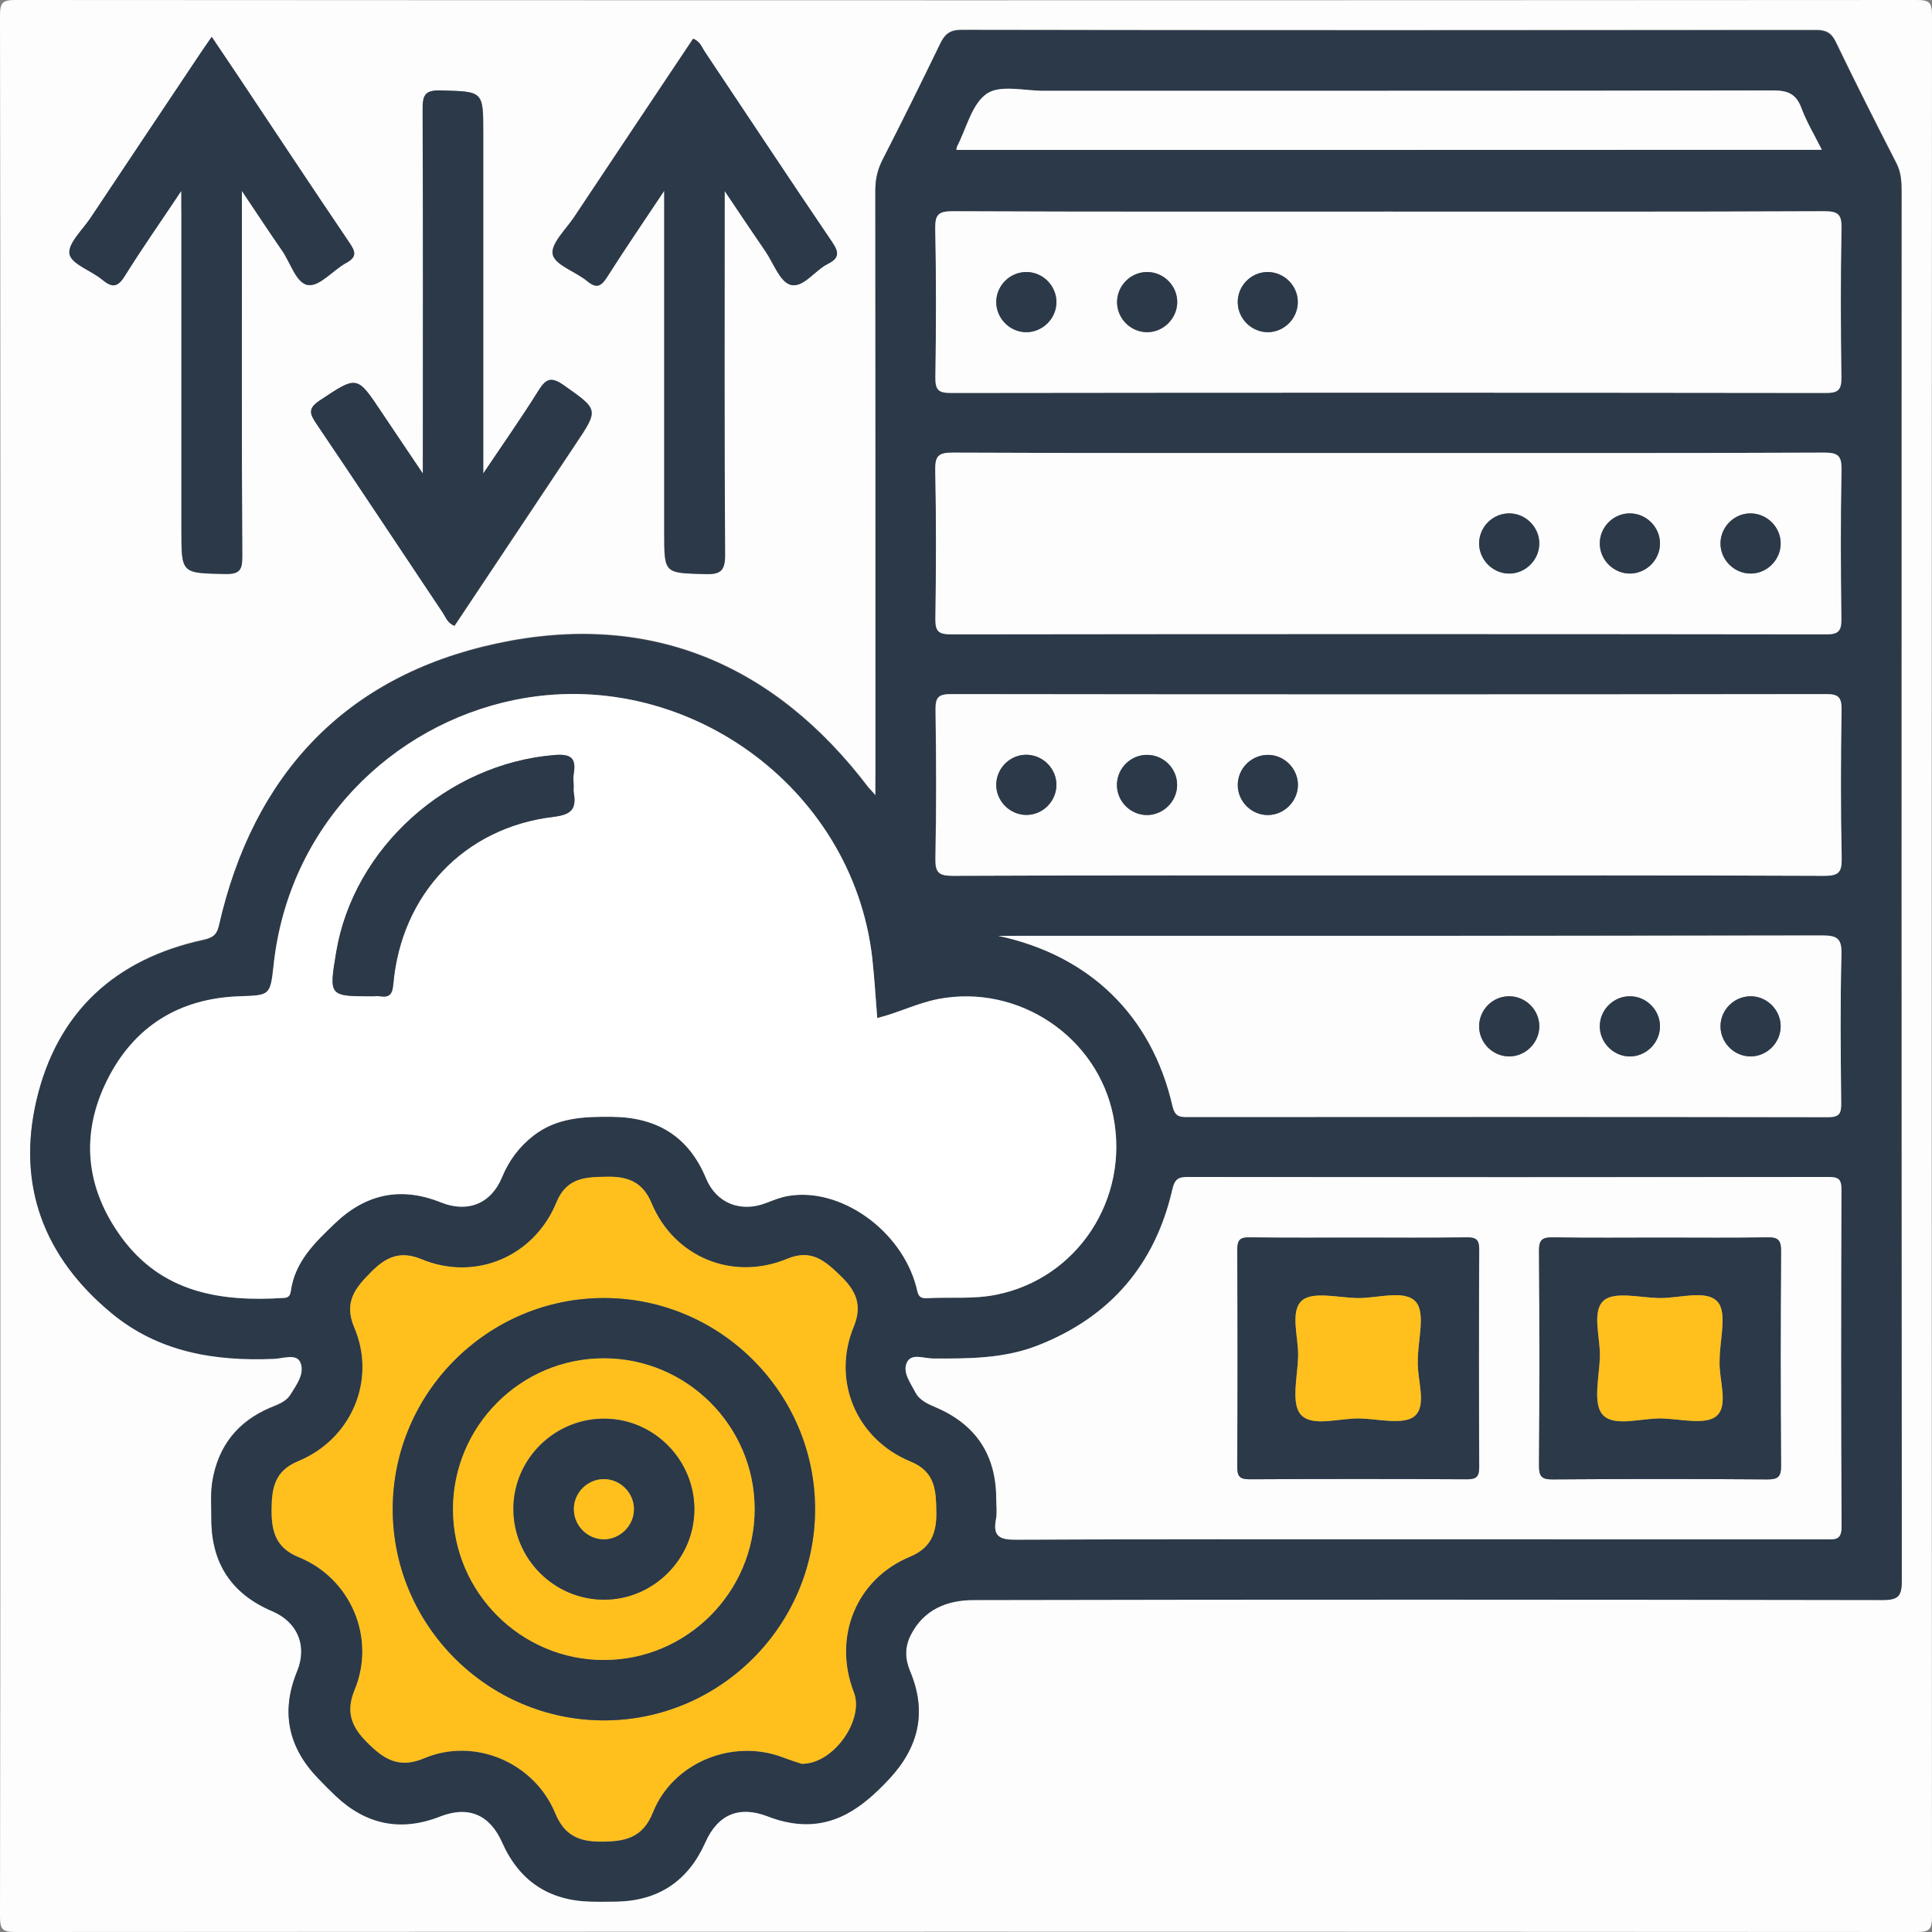 <?xml version="1.0" encoding="utf-8"?>
<!-- Generator: Adobe Illustrator 28.1.0, SVG Export Plug-In . SVG Version: 6.00 Build 0)  -->
<svg version="1.1" id="Layer_2" xmlns="http://www.w3.org/2000/svg" xmlns:xlink="http://www.w3.org/1999/xlink" x="0px" y="0px"
	 viewBox="0 0 150 150" style="enable-background:new 0 0 150 150;" xml:space="preserve">
<rect x="0" y="0" width="150" height="150" fill="#808080" stroke="none"/>
<style type="text/css">
	.st0{display:none;}
	.st1{display:inline;fill:#FEFEFE;}
	.st2{display:inline;fill:#2B3949;}
	.st3{display:inline;fill:#FDFDFD;}
	.st4{display:inline;fill:#FFC01D;}
	.st5{display:inline;fill:#FCFCFC;}
	.st6{fill:#FDFDFD;}
	.st7{fill:#2B3949;}
	.st8{fill:#FFFFFF;}
	.st9{fill:#FFC01D;}
</style>
<g class="st0">
	<path class="st1" d="M149.97,75.16c0,24.54-0.01,49.09,0.03,73.63c0,0.98-0.17,1.21-1.19,1.21c-49.19-0.03-98.38-0.03-147.57,0.01
		C0.11,150,0,149.67,0,148.69C0.03,99.56,0.03,50.42,0,1.28C0,0.25,0.18,0,1.26,0C50.4,0.04,99.54,0.04,148.68,0
		c1.16,0,1.32,0.33,1.31,1.38C149.97,25.97,149.97,50.56,149.97,75.16z M147.63,66.07c0-17.23,0.01-34.45-0.01-51.68
		c-0.01-6.93-5.09-12-12.02-12.01c-18.55-0.02-37.09,0-55.64-0.01c-1.23,0-2.43,0.14-3.6,0.51c-5.17,1.6-8.38,5.98-8.39,11.54
		c-0.01,20.55-0.01,41.09,0,61.64c0,0.82,0.06,1.42-1.1,1.56c-9.13,1.08-16.31,5.48-21.62,12.94c-0.45,0.64-0.9,0.83-1.65,0.88
		c-9.11,0.63-15.82,5.02-20.04,13.09c-0.59,1.13-1.09,1.37-2.27,1.18c-11.31-1.89-21.1,8.53-18.55,19.69
		c1.75,7.68,8.36,12.85,16.49,12.85c24.84,0.01,49.68,0.01,74.53-0.02c1.01,0,1.72,0.27,2.42,0.99c2.4,2.45,5.22,3.03,8.42,1.72
		c1.9-0.78,3.83-0.02,4.6,1.83c1.34,3.25,3.76,4.75,7.25,4.87c3.96,0.14,7.11-0.9,8.7-4.9c0.71-1.79,2.68-2.57,4.48-1.83
		c3.44,1.42,6.28,0.57,8.91-1.98c2.76-2.68,3.93-5.6,2.38-9.32c-0.72-1.72,0.03-3.72,1.72-4.4c3.59-1.44,5.02-4.11,5.01-7.9
		C147.6,100.23,147.63,83.15,147.63,66.07z M18.77,76.13c0,5.56,0,11.12,0,16.69c0,3.28,0,3.22,3.32,3.31
		c1.2,0.03,1.4-0.36,1.39-1.45c-0.04-10.78-0.01-21.56-0.04-32.35c0-0.96,0.06-1.39,1.27-1.44c4.17-0.16,7.04-4.49,5.3-8.28
		c-2.62-5.7-5.42-11.33-8.42-16.84c-2.17-3.99-8.14-4.01-10.31-0.03c-3,5.51-5.78,11.14-8.42,16.83c-1.75,3.79,1.07,8.15,5.23,8.32
		c1.3,0.05,1.32,0.56,1.32,1.54c-0.02,10-0.01,20-0.01,30c0,3.85,0,3.83,3.81,3.68c0.7-0.03,0.89-0.2,0.89-0.9
		c-0.02-12.68-0.02-25.37,0-38.05c0-0.69-0.16-0.94-0.88-0.91c-1.41,0.06-2.83,0.03-4.24,0.01c-1.73-0.03-2.33-0.94-1.57-2.46
		c2.49-5.01,5.02-10.01,7.51-15.02c0.33-0.66,0.72-1.19,1.5-1.2c0.78-0.01,1.2,0.5,1.53,1.16c2.49,5.01,5.02,10,7.5,15
		c0.76,1.53,0.18,2.47-1.5,2.5c-1.22,0.03-2.45,0.12-3.66-0.03c-1.38-0.17-1.55,0.4-1.54,1.6C18.8,63.93,18.77,70.03,18.77,76.13z
		 M46.89,27.05c0-5.56,0-11.12,0-16.69c0-3.31,0-3.25-3.29-3.33C42.46,7,42.16,7.3,42.17,8.45c0.05,10.78,0.02,21.56,0.04,32.35
		c0,0.9,0.04,1.42-1.24,1.46c-4.24,0.14-7.08,4.53-5.28,8.38c2.62,5.64,5.38,11.23,8.36,16.7c2.21,4.07,8.17,4.05,10.38-0.03
		c2.96-5.47,5.74-11.06,8.35-16.71c1.78-3.86-1.08-8.2-5.34-8.36c-1.11-0.04-1.21-0.42-1.2-1.35c0.03-10.1,0.02-20.2,0.02-30.3
		c0-3.71,0-3.69-3.78-3.56c-0.66,0.02-0.92,0.13-0.92,0.87c0.02,12.69,0.03,25.37,0,38.06c0,0.84,0.31,0.95,1.01,0.93
		c1.41-0.04,2.83-0.04,4.24-0.01c1.55,0.03,2.18,0.94,1.52,2.29c-2.53,5.15-5.09,10.29-7.69,15.4c-0.69,1.36-2.12,1.34-2.82-0.03
		c-2.6-5.12-5.15-10.26-7.69-15.41c-0.63-1.28-0.02-2.2,1.43-2.25c1.36-0.04,2.74-0.09,4.1,0.01c1.05,0.08,1.28-0.26,1.27-1.28
		C46.86,39.44,46.89,33.24,46.89,27.05z"/>
	<path class="st2" d="M147.63,66.07c0,17.08-0.03,34.16,0.02,51.24c0.01,3.78-1.42,6.45-5.01,7.9c-1.69,0.68-2.45,2.68-1.72,4.4
		c1.56,3.72,0.39,6.64-2.38,9.32c-2.63,2.55-5.46,3.4-8.91,1.98c-1.79-0.74-3.76,0.04-4.48,1.83c-1.59,4-4.74,5.05-8.7,4.9
		c-3.5-0.13-5.91-1.62-7.25-4.87c-0.77-1.86-2.7-2.61-4.6-1.83c-3.2,1.31-6.02,0.73-8.42-1.72c-0.7-0.72-1.41-0.99-2.42-0.99
		c-24.84,0.03-49.68,0.03-74.53,0.02c-8.14,0-14.74-5.18-16.49-12.85C0.2,114.23,9.99,103.82,21.3,105.7
		c1.17,0.2,1.68-0.05,2.27-1.18c4.22-8.07,10.93-12.46,20.04-13.09c0.75-0.05,1.2-0.24,1.65-0.88c5.31-7.46,12.5-11.86,21.62-12.94
		c1.16-0.14,1.1-0.74,1.1-1.56c-0.01-20.55-0.02-41.09,0-61.64c0-5.56,3.22-9.94,8.39-11.54c1.17-0.36,2.38-0.51,3.6-0.51
		c18.55,0.01,37.09-0.01,55.64,0.01c6.93,0.01,12.01,5.08,12.02,12.01C147.65,31.62,147.63,48.84,147.63,66.07z M49.89,91.99
		c0.5,0.15,0.72,0.23,0.94,0.29c4.32,1.23,8.02,3.48,11.05,6.81c2.36,2.6,2.33,2.57-0.56,4.57c-0.88,0.61-1.3,0.59-2.03-0.31
		c-4.69-5.8-10.82-8.26-18.15-6.89c-7.06,1.32-11.84,5.61-14.33,12.37c-0.37,1-0.37,2.47-1.07,2.93c-0.85,0.56-1.98-0.56-2.99-0.92
		c-7.66-2.73-15.72,2.94-15.7,11.07c0.02,6.56,5.27,11.65,12.09,11.65c24.06,0.01,48.12,0.01,72.18,0.01c0.2,0,0.39-0.02,0.59,0
		c0.59,0.06,0.87-0.1,0.84-0.8c-0.04-1.03,0.21-2.01,0.61-2.98c0.85-2.07,0.07-3.84-2.02-4.73c-0.72-0.31-1.39-0.69-2-1.19
		c-2.49-2.02-2.74-4.76-2.64-7.68c0.11-3.26,1.6-5.55,4.55-6.88c2.25-1.02,2.94-2.62,2.03-4.95c-0.77-1.96-0.83-3.93,0.14-5.8
		c0.44-0.86,0.35-1.51-0.07-2.29c-4.4-8.18-11.16-13.06-20.42-14.04C63.65,81.24,56.11,84.78,49.89,91.99z M142.94,109.22
		c0-0.43,0-0.72,0-1.01c0-31.23,0-62.46,0-93.69c0-4.54-2.96-7.45-7.55-7.45c-18.25-0.01-36.5,0-54.76,0
		c-5.19,0-7.97,2.76-7.97,7.91c0,19.67,0,39.33,0,59c0,1.12-0.34,2.53,0.2,3.26c0.47,0.63,2,0.39,3.03,0.67
		c1.2,0.33,1.48,0.03,1.48-1.25c-0.05-19.81-0.03-39.62-0.03-59.44c0-3.67,1.81-5.48,5.46-5.48c16.59,0,33.19,0,49.78,0
		c3.99,0,5.68,1.69,5.68,5.7c0,25.47,0,50.95-0.01,76.42c0,0.88,0.18,1.54,0.85,2.18c2.59,2.44,3.19,5.34,1.83,8.65
		C140.18,106.52,140.91,108.24,142.94,109.22z M101.74,97.38c-2.48,0.05-4.76,3.51-3.93,5.63c1.63,4.14-0.23,8.74-4.33,10.43
		c-1.7,0.7-2.1,1.89-2.11,3.57c-0.01,1.8,0.27,3.17,2.2,3.95c3.96,1.59,5.91,6.26,4.26,10.19c-0.76,1.81-0.2,2.99,1.08,4.26
		c1.26,1.25,2.42,1.88,4.25,1.11c3.94-1.65,8.62,0.28,10.21,4.22c0.74,1.83,1.99,2.25,3.78,2.24c1.78-0.01,3.05-0.37,3.8-2.21
		c1.6-3.95,6.27-5.9,10.2-4.26c1.81,0.76,3,0.21,4.26-1.08c1.25-1.26,1.88-2.42,1.11-4.25c-1.66-3.93,0.29-8.61,4.22-10.22
		c1.74-0.71,2.25-1.86,2.24-3.63c-0.01-1.81-0.28-3.17-2.21-3.94c-3.95-1.59-5.9-6.28-4.26-10.2c0.76-1.82,0.19-3-1.08-4.26
		c-1.26-1.25-2.42-1.88-4.25-1.11c-3.93,1.66-8.62-0.28-10.21-4.22c-0.74-1.83-1.99-2.24-3.78-2.24c-1.78,0.01-3.05,0.37-3.8,2.21
		c-1.6,3.95-6.25,5.83-10.21,4.29C102.64,97.66,102.08,97.49,101.74,97.38z M107.82,72.66c-8.14,0-16.29,0.03-24.43-0.03
		c-1.2-0.01-1.45,0.36-1.39,1.45c0.09,1.56,0.05,3.12,0.01,4.68c-0.02,0.65,0.13,1.02,0.8,1.33c6.12,2.8,10.86,7.14,14.14,13.04
		c0.36,0.64,0.6,0.78,1.31,0.41c2.01-1.05,4.09-1.07,6.2-0.2c2.17,0.89,3.86,0.13,4.83-2.04c1.32-2.95,3.6-4.5,6.85-4.57
		c0.68-0.01,1.37-0.02,2.05,0c3.25,0.08,5.54,1.61,6.85,4.58c0.96,2.18,2.64,2.92,4.83,2.03c0.83-0.34,1.68-0.63,2.55-0.56
		c1.05,0.09,1.17-0.35,1.16-1.24c-0.03-5.85-0.05-11.7,0.01-17.55c0.01-1.1-0.26-1.35-1.35-1.35
		C124.11,72.68,115.97,72.66,107.82,72.66z M107.65,30.49c8.25,0,16.5-0.02,24.74,0.02c0.95,0,1.21-0.23,1.2-1.19
		c-0.06-3.9-0.06-7.81,0-11.71c0.01-0.96-0.25-1.2-1.2-1.19c-16.4,0.03-32.8,0.03-49.19,0c-0.95,0-1.21,0.23-1.2,1.19
		c0.06,3.85,0.07,7.71-0.01,11.56c-0.02,1.1,0.26,1.35,1.35,1.35C91.45,30.46,99.55,30.49,107.65,30.49z M107.65,49.23
		c8.25,0,16.5-0.02,24.74,0.02c0.95,0,1.22-0.23,1.2-1.19c-0.06-3.9-0.06-7.81,0-11.71c0.01-0.95-0.24-1.2-1.2-1.2
		c-16.4,0.03-32.8,0.03-49.19,0c-0.95,0-1.22,0.23-1.2,1.19c0.06,3.85,0.07,7.71-0.01,11.56c-0.02,1.09,0.25,1.36,1.35,1.35
		C91.45,49.2,99.55,49.23,107.65,49.23z M107.8,53.91c-8.2,0-16.4,0.02-24.6-0.02c-0.95,0-1.21,0.24-1.2,1.2
		c0.06,3.9,0.06,7.81,0,11.71c-0.01,0.96,0.25,1.19,1.2,1.19c16.4-0.03,32.8-0.03,49.19,0c0.95,0,1.21-0.24,1.2-1.2
		c-0.06-3.85-0.07-7.71,0.01-11.56c0.02-1.1-0.26-1.35-1.35-1.35C124.1,53.94,115.95,53.91,107.8,53.91z"/>
	<path class="st2" d="M18.77,76.13c0-6.1,0.03-12.2-0.03-18.3c-0.01-1.2,0.16-1.77,1.54-1.6c1.2,0.15,2.44,0.05,3.66,0.03
		c1.69-0.03,2.27-0.97,1.5-2.5c-2.49-5.01-5.01-10-7.5-15c-0.33-0.66-0.75-1.17-1.53-1.16c-0.78,0.01-1.17,0.54-1.5,1.2
		c-2.49,5.01-5.02,10-7.51,15.02c-0.75,1.52-0.15,2.43,1.57,2.46c1.41,0.02,2.83,0.04,4.24-0.01c0.72-0.03,0.88,0.22,0.88,0.91
		c-0.02,12.68-0.02,25.37,0,38.05c0,0.7-0.2,0.87-0.89,0.9C9.4,96.25,9.4,96.27,9.4,92.42c0-10-0.01-20,0.01-30
		c0-0.97-0.02-1.48-1.32-1.54c-4.16-0.17-6.99-4.53-5.23-8.32c2.63-5.69,5.42-11.32,8.42-16.83c2.17-3.97,8.14-3.95,10.31,0.03
		c3,5.51,5.8,11.14,8.42,16.84c1.74,3.79-1.13,8.12-5.3,8.28c-1.21,0.05-1.27,0.48-1.27,1.44c0.03,10.78,0,21.56,0.04,32.35
		c0,1.09-0.2,1.48-1.39,1.45c-3.32-0.09-3.32-0.02-3.32-3.31C18.77,87.25,18.77,81.69,18.77,76.13z"/>
	<path class="st2" d="M46.89,27.05c0,6.2-0.03,12.39,0.03,18.59c0.01,1.02-0.22,1.35-1.27,1.28c-1.36-0.1-2.73-0.06-4.1-0.01
		c-1.44,0.04-2.06,0.97-1.43,2.25c2.53,5.15,5.09,10.29,7.69,15.41c0.7,1.38,2.13,1.4,2.82,0.03c2.6-5.12,5.16-10.25,7.69-15.4
		c0.67-1.35,0.04-2.26-1.52-2.29c-1.41-0.03-2.83-0.04-4.24,0.01c-0.7,0.02-1.01-0.09-1.01-0.93c0.03-12.69,0.03-25.37,0-38.06
		c0-0.74,0.26-0.85,0.92-0.87c3.78-0.13,3.78-0.15,3.78,3.56c0,10.1,0.01,20.2-0.02,30.3c0,0.93,0.09,1.3,1.2,1.35
		c4.26,0.16,7.12,4.5,5.34,8.36c-2.61,5.65-5.39,11.24-8.35,16.71c-2.21,4.07-8.16,4.09-10.38,0.03c-2.97-5.46-5.73-11.05-8.36-16.7
		c-1.79-3.86,1.04-8.25,5.28-8.38c1.27-0.04,1.24-0.56,1.24-1.46c-0.02-10.78,0.01-21.56-0.04-32.35C42.16,7.3,42.46,7,43.6,7.03
		c3.29,0.07,3.29,0.02,3.29,3.33C46.89,15.92,46.89,21.48,46.89,27.05z"/>
	<path class="st3" d="M49.89,91.99c6.21-7.21,13.75-10.75,23.04-9.76c9.25,0.98,16.01,5.86,20.42,14.04
		c0.42,0.78,0.51,1.44,0.07,2.29c-0.97,1.88-0.91,3.85-0.14,5.8c0.91,2.32,0.22,3.93-2.03,4.95c-2.95,1.33-4.44,3.62-4.55,6.88
		c-0.1,2.92,0.16,5.67,2.64,7.68c0.61,0.5,1.28,0.88,2,1.19c2.09,0.89,2.87,2.66,2.02,4.73c-0.4,0.97-0.65,1.95-0.61,2.98
		c0.03,0.7-0.25,0.85-0.84,0.8c-0.19-0.02-0.39,0-0.59,0c-24.06,0-48.12,0.01-72.18-0.01c-6.82,0-12.06-5.09-12.09-11.65
		c-0.03-8.13,8.03-13.8,15.7-11.07c1.01,0.36,2.14,1.48,2.99,0.92c0.7-0.46,0.7-1.93,1.07-2.93c2.49-6.77,7.27-11.06,14.33-12.37
		c7.32-1.37,13.46,1.09,18.15,6.89c0.73,0.91,1.15,0.92,2.03,0.31c2.89-1.99,2.92-1.97,0.56-4.57c-3.03-3.33-6.73-5.58-11.05-6.81
		C50.61,92.21,50.39,92.14,49.89,91.99z M69.97,86.71c-0.3,0.01-0.93,0.01-1.56,0.08c-3.43,0.35-3.34,0.34-2.61,3.63
		c0.28,1.27,0.75,1.44,1.93,1.23c7.28-1.23,14.43,2.63,17.52,9.32c0.41,0.88,0.3,2.31,1.27,2.55c0.87,0.21,1.94-0.5,2.94-0.65
		c1.13-0.17,1.22-0.63,0.89-1.64C87.56,92.63,79.45,86.73,69.97,86.71z M55.62,106.19c-0.2-0.24-0.44-0.55-0.7-0.83
		c-6.82-7.54-19.25-5.44-23.28,3.93c-1.16,2.69-1.16,2.69,1.62,3.21c0.38,0.07,0.77,0.15,1.14,0.26c0.67,0.19,1.02,0.04,1.23-0.72
		c0.46-1.68,1.42-3.09,2.73-4.24c3.84-3.33,9.37-3.09,12.95,0.54c0.32,0.32,0.51,1.07,1.23,0.5c0.92-0.72,1.87-1.41,2.8-2.12
		C55.49,106.61,55.68,106.51,55.62,106.19z"/>
	<path class="st1" d="M142.94,109.22c-2.03-0.98-2.77-2.7-2.02-4.52c1.36-3.31,0.76-6.21-1.83-8.65c-0.68-0.64-0.85-1.3-0.85-2.18
		c0.02-25.47,0.02-50.95,0.01-76.42c0-4.01-1.69-5.7-5.68-5.7c-16.59,0-33.19,0-49.78,0c-3.65,0-5.46,1.81-5.46,5.48
		c0,19.81-0.01,39.62,0.03,59.44c0,1.28-0.28,1.58-1.48,1.25c-1.03-0.28-2.56-0.05-3.03-0.67c-0.55-0.73-0.2-2.14-0.2-3.26
		c-0.01-19.67,0-39.33,0-59c0-5.15,2.79-7.91,7.97-7.91c18.25,0,36.5,0,54.76,0c4.59,0,7.55,2.91,7.55,7.45
		c0.01,31.23,0,62.46,0,93.69C142.94,108.5,142.94,108.79,142.94,109.22z"/>
	<path class="st3" d="M101.74,97.38c0.34,0.11,0.9,0.28,1.44,0.49c3.97,1.54,8.62-0.35,10.21-4.29c0.75-1.85,2.02-2.21,3.8-2.21
		c1.79-0.01,3.04,0.4,3.78,2.24c1.59,3.94,6.28,5.88,10.21,4.22c1.83-0.77,2.99-0.14,4.25,1.11c1.27,1.26,1.84,2.44,1.08,4.26
		c-1.65,3.92,0.31,8.6,4.26,10.2c1.93,0.78,2.21,2.14,2.21,3.94c0.01,1.77-0.51,2.92-2.24,3.63c-3.93,1.6-5.87,6.29-4.22,10.22
		c0.77,1.83,0.14,2.99-1.11,4.25c-1.26,1.28-2.45,1.83-4.26,1.08c-3.93-1.64-8.6,0.31-10.2,4.26c-0.75,1.84-2.02,2.21-3.8,2.21
		c-1.79,0.01-3.04-0.41-3.78-2.24c-1.6-3.94-6.28-5.87-10.21-4.22c-1.83,0.77-2.99,0.13-4.25-1.11c-1.28-1.27-1.83-2.45-1.08-4.26
		c1.64-3.93-0.31-8.6-4.26-10.19c-1.93-0.78-2.22-2.14-2.2-3.95c0.01-1.68,0.4-2.87,2.11-3.57c4.11-1.69,5.97-6.29,4.33-10.43
		C96.97,100.89,99.25,97.43,101.74,97.38z M117.23,100.77c-9.01-0.03-16.41,7.3-16.46,16.3c-0.05,9.01,7.27,16.43,16.26,16.5
		c9.07,0.07,16.52-7.31,16.53-16.37C133.58,108.18,126.24,100.8,117.23,100.77z"/>
	<path class="st4" d="M107.82,72.66c8.14,0,16.29,0.02,24.43-0.03c1.09-0.01,1.36,0.25,1.35,1.35c-0.06,5.85-0.05,11.7-0.01,17.55
		c0.01,0.89-0.12,1.33-1.16,1.24c-0.86-0.07-1.72,0.22-2.55,0.56c-2.19,0.89-3.87,0.15-4.83-2.03c-1.31-2.96-3.6-4.5-6.85-4.58
		c-0.68-0.02-1.37-0.01-2.05,0c-3.25,0.07-5.54,1.62-6.85,4.57c-0.97,2.17-2.66,2.94-4.83,2.04c-2.11-0.87-4.19-0.85-6.2,0.2
		c-0.71,0.37-0.96,0.24-1.31-0.41c-3.28-5.89-8.01-10.23-14.14-13.04c-0.67-0.31-0.82-0.68-0.8-1.33c0.04-1.56,0.08-3.12-0.01-4.68
		c-0.06-1.09,0.19-1.46,1.39-1.45C91.54,72.69,99.68,72.66,107.82,72.66z M117.26,77.34c-2.43,0-2.43,0-2.43,2.4
		c0,2.28,0,2.28,2.26,2.28c2.43,0,2.43,0,2.43-2.4C119.52,77.34,119.52,77.34,117.26,77.34z M126.44,82.03c2.45,0,2.45,0,2.45-2.38
		c0-2.3,0-2.3-2.24-2.3c-2.45,0-2.45,0-2.45,2.38C124.2,82.03,124.2,82.03,126.44,82.03z"/>
	<path class="st4" d="M107.65,30.49c-8.1,0-16.2-0.02-24.3,0.03c-1.09,0.01-1.37-0.25-1.35-1.35c0.08-3.85,0.06-7.71,0.01-11.56
		c-0.01-0.96,0.25-1.2,1.2-1.19c16.4,0.03,32.8,0.03,49.19,0c0.95,0,1.21,0.24,1.2,1.19c-0.06,3.9-0.06,7.81,0,11.71
		c0.01,0.96-0.25,1.2-1.2,1.19C124.15,30.47,115.9,30.49,107.65,30.49z M91.4,23.47c0-2.36,0-2.36-2.33-2.36
		c-2.36,0-2.36,0-2.36,2.33c0,2.36,0,2.36,2.33,2.36C91.4,25.8,91.4,25.8,91.4,23.47z M98.56,25.8c2.21,0,2.21,0,2.21-2.18
		c0-2.5,0-2.5-2.48-2.5c-2.21,0-2.21,0-2.21,2.18C96.09,25.8,96.09,25.8,98.56,25.8z"/>
	<path class="st4" d="M107.65,49.23c-8.1,0-16.2-0.02-24.3,0.03c-1.1,0.01-1.37-0.26-1.35-1.35c0.08-3.85,0.06-7.71,0.01-11.56
		c-0.01-0.96,0.25-1.19,1.2-1.19c16.4,0.03,32.8,0.03,49.19,0c0.96,0,1.21,0.24,1.2,1.2c-0.06,3.9-0.06,7.81,0,11.71
		c0.01,0.96-0.25,1.2-1.2,1.19C124.15,49.21,115.9,49.23,107.65,49.23z M119.52,42.33c0-2.48,0-2.48-2.5-2.48
		c-2.18,0-2.18,0-2.18,2.21c0,2.48,0,2.48,2.5,2.48C119.52,44.54,119.52,44.54,119.52,42.33z M128.89,42.27c0-2.41,0-2.41-2.42-2.41
		c-2.27,0-2.27,0-2.27,2.27c0,2.41,0,2.41,2.42,2.41C128.89,44.54,128.89,44.54,128.89,42.27z"/>
	<path class="st4" d="M107.8,53.91c8.15,0,16.3,0.02,24.45-0.03c1.09-0.01,1.37,0.24,1.35,1.35c-0.08,3.85-0.06,7.71-0.01,11.56
		c0.01,0.96-0.24,1.2-1.2,1.2c-16.4-0.03-32.8-0.03-49.19,0c-0.95,0-1.21-0.23-1.2-1.19c0.06-3.9,0.06-7.81,0-11.71
		c-0.01-0.96,0.24-1.2,1.2-1.2C91.4,53.93,99.6,53.91,107.8,53.91z M91.4,61c0-2.4,0-2.4-2.43-2.4c-2.26,0-2.26,0-2.26,2.28
		c0,2.4,0,2.4,2.43,2.4C91.4,63.29,91.4,63.29,91.4,61z M100.77,61.08c0-2.48,0-2.48-2.49-2.48c-2.19,0-2.19,0-2.19,2.2
		c0,2.48,0,2.48,2.49,2.48C100.77,63.29,100.77,63.29,100.77,61.08z"/>
	<path class="st2" d="M69.97,86.71c9.48,0.02,17.59,5.92,20.38,14.52c0.33,1.01,0.24,1.47-0.89,1.64c-1,0.15-2.07,0.87-2.94,0.65
		c-0.96-0.24-0.86-1.67-1.27-2.55c-3.09-6.69-10.25-10.55-17.52-9.32c-1.18,0.2-1.64,0.04-1.93-1.23c-0.73-3.3-0.82-3.28,2.61-3.63
		C69.04,86.72,69.68,86.73,69.97,86.71z"/>
	<path class="st2" d="M55.62,106.19c0.06,0.32-0.12,0.42-0.28,0.53c-0.93,0.71-1.88,1.4-2.8,2.12c-0.73,0.57-0.92-0.18-1.23-0.5
		c-3.59-3.63-9.11-3.87-12.95-0.54c-1.32,1.14-2.28,2.56-2.73,4.24c-0.21,0.77-0.55,0.91-1.23,0.72c-0.37-0.11-0.76-0.19-1.14-0.26
		c-2.78-0.52-2.78-0.52-1.62-3.21c4.03-9.37,16.46-11.47,23.28-3.93C55.18,105.64,55.41,105.95,55.62,106.19z"/>
	<path class="st2" d="M117.23,100.77c9.01,0.03,16.35,7.41,16.33,16.42c-0.01,9.06-7.46,16.44-16.53,16.37
		c-8.99-0.07-16.31-7.49-16.26-16.5C100.82,108.07,108.23,100.74,117.23,100.77z M128.88,117.21c0.02-6.45-5.22-11.74-11.66-11.76
		c-6.45-0.02-11.74,5.23-11.76,11.66c-0.02,6.45,5.23,11.74,11.66,11.76C123.57,128.9,128.86,123.65,128.88,117.21z"/>
	<path class="st2" d="M117.26,77.34c2.26,0,2.26,0,2.26,2.28c0,2.4,0,2.4-2.43,2.4c-2.26,0-2.26,0-2.26-2.28
		C114.83,77.34,114.83,77.34,117.26,77.34z"/>
	<path class="st2" d="M126.44,82.03c-2.24,0-2.24,0-2.24-2.3c0-2.38,0-2.38,2.45-2.38c2.24,0,2.24,0,2.24,2.3
		C128.89,82.03,128.89,82.03,126.44,82.03z"/>
	<path class="st2" d="M91.4,23.47c0,2.33,0,2.33-2.36,2.33c-2.33,0-2.33,0-2.33-2.36c0-2.33,0-2.33,2.36-2.33
		C91.4,21.12,91.4,21.12,91.4,23.47z"/>
	<path class="st2" d="M98.56,25.8c-2.48,0-2.48,0-2.48-2.5c0-2.18,0-2.18,2.21-2.18c2.48,0,2.48,0,2.48,2.5
		C100.77,25.8,100.77,25.8,98.56,25.8z"/>
	<path class="st2" d="M119.52,42.33c0,2.21,0,2.21-2.18,2.21c-2.5,0-2.5,0-2.5-2.48c0-2.21,0-2.21,2.18-2.21
		C119.52,39.86,119.52,39.86,119.52,42.33z"/>
	<path class="st2" d="M128.89,42.27c0,2.27,0,2.27-2.27,2.27c-2.42,0-2.42,0-2.42-2.41c0-2.27,0-2.27,2.27-2.27
		C128.89,39.86,128.89,39.86,128.89,42.27z"/>
	<path class="st2" d="M91.4,61c0,2.28,0,2.28-2.26,2.28c-2.43,0-2.43,0-2.43-2.4c0-2.28,0-2.28,2.26-2.28
		C91.4,58.6,91.4,58.6,91.4,61z"/>
	<path class="st2" d="M100.77,61.08c0,2.2,0,2.2-2.19,2.2c-2.49,0-2.49,0-2.49-2.48c0-2.2,0-2.2,2.19-2.2
		C100.77,58.6,100.77,58.6,100.77,61.08z"/>
	<path class="st3" d="M128.88,117.21c-0.02,6.43-5.31,11.68-11.76,11.66c-6.43-0.02-11.68-5.31-11.66-11.76
		c0.02-6.44,5.31-11.68,11.76-11.66C123.66,105.48,128.9,110.76,128.88,117.21z M117.21,124.19c3.82-0.02,6.97-3.17,6.98-6.99
		c0.01-3.89-3.17-7.07-7.07-7.06c-3.82,0.02-6.97,3.17-6.98,6.99C110.13,121.02,113.32,124.21,117.21,124.19z"/>
	<path class="st2" d="M117.21,124.19c-3.89,0.02-7.08-3.17-7.07-7.06c0.01-3.82,3.16-6.97,6.98-6.99c3.89-0.02,7.08,3.17,7.07,7.06
		C124.18,121.02,121.04,124.17,117.21,124.19z M119.51,117.28c0.06-1.25-0.93-2.36-2.18-2.45c-1.25-0.08-2.37,0.89-2.48,2.14
		c-0.11,1.3,0.94,2.48,2.25,2.52C118.34,119.55,119.44,118.53,119.51,117.28z"/>
	<path class="st3" d="M119.51,117.28c-0.06,1.25-1.16,2.26-2.41,2.22c-1.31-0.05-2.36-1.22-2.25-2.52c0.11-1.26,1.23-2.23,2.48-2.14
		C118.58,114.92,119.57,116.03,119.51,117.28z"/>
</g>
<g class="st0">
	<path class="st1" d="M149.97,75.15c0,24.54-0.01,49.09,0.03,73.63c0,0.97-0.15,1.21-1.18,1.21c-49.19-0.03-98.38-0.03-147.57,0
		C0.13,150,0,149.69,0,148.7C0.03,99.56,0.03,50.43,0,1.29C0,0.27,0.16,0,1.26,0C50.4,0.04,99.54,0.04,148.68,0
		c1.15,0,1.32,0.32,1.32,1.37C149.97,25.96,149.97,50.56,149.97,75.15z M108.85,67.97c6.64,0,13.27,0,19.91,0
		c4.4,0,8.32-1.37,11.78-4.09c6.58-5.17,8.9-14.29,5.59-22.02c-3.32-7.74-11.61-12.44-19.77-11.15c-1.03,0.16-1.42-0.11-1.79-1.06
		C118.6,14.46,101.34,7.52,86.64,14.4c-0.96,0.45-1.4,0.26-2.05-0.46C67.16-5.27,35.76,0.34,26.06,24.42c-0.46,1.15-1,1.45-2.2,1.42
		c-11.85-0.23-21.53,9.32-21.5,21.14c0.03,11.5,9.39,20.9,20.95,20.98c8.2,0.05,16.4,0.04,24.6-0.02c1.12-0.01,1.38,0.28,1.34,1.36
		c-0.09,2.34,0.01,4.68-0.05,7.03c-0.02,0.85,0.25,1.05,1.06,1.03c2.34-0.05,4.69,0.05,7.03-0.05c1.13-0.05,1.34,0.3,1.33,1.37
		c-0.05,6.93,0,13.86-0.06,20.79c-0.01,1.13,0.3,1.36,1.37,1.33c3.02-0.08,6.05-0.03,9.08-0.03c3.85,0,3.82,0,3.67-3.83
		c-0.03-0.72-0.24-0.89-0.92-0.88c-2.44,0.04-4.88-0.04-7.32,0.04c-1,0.03-1.18-0.3-1.17-1.22c0.04-5.42,0.06-10.83-0.01-16.25
		c-0.02-1.14,0.33-1.33,1.38-1.32c6.93,0.05,13.86-0.01,20.79,0.06c1.14,0.01,1.36-0.33,1.32-1.38c-0.08-2.24,0.05-4.49-0.06-6.73
		c-0.06-1.16,0.34-1.33,1.38-1.32C94.99,67.99,101.92,67.97,108.85,67.97z M95.01,83.19c-1.88,0.03-3.53,0.65-4.88,1.97
		c-1.64,1.61-3.27,3.22-4.87,4.86c-2.2,2.26-2.67,5.22-1.34,8.09c1.09,2.36,0.64,3.46-1.79,4.34c-3.01,1.1-4.76,3.57-4.79,6.8
		c-0.02,2.1-0.01,4.2,0,6.29c0.02,3.4,1.74,5.84,4.94,7c2.24,0.82,2.73,2,1.71,4.16c-1.42,3.03-0.96,5.94,1.38,8.33
		c1.53,1.57,3.08,3.13,4.66,4.65c2.29,2.2,5.21,2.66,8.09,1.33c2.36-1.09,3.45-0.64,4.34,1.8c1.11,3.02,3.56,4.76,6.8,4.79
		c2.1,0.02,4.2,0.02,6.29,0c3.4-0.02,5.84-1.75,7-4.94c0.82-2.25,2-2.73,4.16-1.71c3.02,1.42,5.94,0.95,8.33-1.37
		c1.57-1.53,3.13-3.08,4.65-4.66c2.2-2.29,2.66-5.22,1.33-8.1c-1.09-2.37-0.65-3.44,1.79-4.34c3.01-1.11,4.76-3.57,4.79-6.81
		c0.02-2.1,0.01-4.19,0-6.29c-0.02-3.4-1.75-5.84-4.94-7c-2.25-0.82-2.73-1.99-1.71-4.16c1.42-3.03,0.96-5.93-1.37-8.33
		c-1.53-1.57-3.08-3.13-4.66-4.65c-2.28-2.2-5.22-2.66-8.1-1.33c-2.36,1.09-3.45,0.64-4.34-1.8c-1.08-2.96-3.53-4.74-6.66-4.79
		c-2.05-0.03-4.1-0.01-6.15-0.01c-3.78,0.01-6.08,1.63-7.4,5.21c-0.69,1.88-1.97,2.42-3.78,1.56C97.4,83.58,96.27,83.17,95.01,83.19
		z M2.37,98.43c0,8.2,0.02,16.4-0.02,24.6c0,0.95,0.24,1.2,1.2,1.2c11.71-0.03,23.43-0.03,35.14,0c0.95,0,1.21-0.23,1.2-1.19
		c-0.06-3.85,0.02-7.71-0.05-11.57c-0.02-1.1,0.26-1.35,1.35-1.35c9.37,0.05,18.74,0.03,28.11,0.03c3.38,0,3.33,0,3.4-3.37
		c0.02-1.1-0.27-1.35-1.35-1.34c-10.05,0.05-20.11,0.01-30.16,0.06c-1.1,0.01-1.35-0.27-1.34-1.35c0.05-10.05,0.01-20.11,0.06-30.16
		c0.01-1.1-0.27-1.35-1.35-1.34c-11.62,0.04-23.23,0.04-34.85,0c-1.1,0-1.35,0.26-1.34,1.35C2.39,82.13,2.37,90.28,2.37,98.43z
		 M64.53,114.82c-2.39,0-4.78,0.05-7.17-0.02c-0.91-0.03-1.13,0.23-1.12,1.13c0.05,3.95-0.01,7.91,0.04,11.86
		c0.01,0.99-0.21,1.49-1.24,1.89c-4.11,1.62-6.47,5.96-5.68,10.12c0.86,4.5,4.54,7.71,8.94,7.81c4.61,0.11,8.49-2.97,9.46-7.53
		c0.93-4.38-1.45-8.83-5.73-10.48c-0.92-0.35-1.13-0.77-1.11-1.67c0.06-2.49,0.05-4.98,0-7.47c-0.01-0.77,0.2-0.99,0.97-0.97
		c2.39,0.05,4.78,0.02,7.17,0.02c3.71,0,3.69,0,3.61-3.74c-0.02-0.77-0.22-0.98-0.98-0.97C69.31,114.85,66.92,114.82,64.53,114.82z"
		/>
	<path class="st2" d="M108.85,67.97c-6.93,0-13.86,0.02-20.79-0.02c-1.04-0.01-1.43,0.16-1.38,1.32c0.11,2.24-0.03,4.49,0.06,6.73
		c0.04,1.05-0.18,1.39-1.32,1.38c-6.93-0.06-13.86-0.01-20.79-0.06c-1.05-0.01-1.39,0.18-1.38,1.32c0.07,5.42,0.05,10.83,0.01,16.25
		c-0.01,0.92,0.17,1.25,1.17,1.22c2.44-0.08,4.88,0,7.32-0.04c0.68-0.01,0.89,0.15,0.92,0.88c0.15,3.83,0.18,3.83-3.67,3.83
		c-3.03,0-6.05-0.05-9.08,0.03c-1.06,0.03-1.38-0.2-1.37-1.33c0.06-6.93,0.01-13.86,0.06-20.79c0.01-1.06-0.2-1.42-1.33-1.37
		c-2.34,0.1-4.68,0-7.03,0.05c-0.81,0.02-1.08-0.18-1.06-1.03c0.06-2.34-0.04-4.69,0.05-7.03c0.04-1.08-0.22-1.37-1.34-1.36
		c-8.2,0.06-16.4,0.07-24.6,0.02C11.76,67.89,2.4,58.48,2.37,46.98c-0.03-11.83,9.65-21.38,21.5-21.14c1.19,0.02,1.73-0.27,2.2-1.42
		c9.7-24.07,41.09-29.68,58.52-10.47c0.65,0.72,1.09,0.91,2.05,0.46c14.7-6.89,31.96,0.06,37.93,15.25
		c0.37,0.94,0.76,1.22,1.79,1.06c8.16-1.29,16.46,3.41,19.77,11.15c3.31,7.73,1,16.85-5.59,22.02c-3.46,2.72-7.38,4.09-11.78,4.09
		C122.13,67.98,115.49,67.97,108.85,67.97z M108.79,63.28c0,0,0-0.01,0-0.01c6.83,0,13.66,0.09,20.49-0.02
		c8.06-0.13,14.39-7.34,13.61-15.3c-0.8-8.2-8.35-13.95-16.44-12.54c-1.26,0.22-2.45,0.62-3.63,1.08c-0.73,0.28-1.22,0.31-1.29-0.65
		c-0.03-0.33-0.17-0.66-0.25-0.99c-3.9-16.14-21.23-23.37-35.39-14.7c-1.38,0.84-1.89,0.57-2.8-0.6
		C75.43,9.67,65.34,5.34,53.01,7.69c-12.15,2.32-20.03,9.83-23.69,21.66c-0.43,1.4-0.81,1.85-2.44,1.53
		C16.41,28.83,6.91,36.65,7.06,47.06c0.13,8.92,7.27,16.11,16.25,16.2c8.15,0.08,16.3-0.01,24.45,0.05c1.21,0.01,1.51-0.27,1.5-1.49
		c-0.05-11.56-0.02-23.13-0.06-34.69c0-1.07,0.22-1.36,1.33-1.36c11.61,0.05,23.23,0.05,34.84-0.01c1.25-0.01,1.36,0.45,1.36,1.48
		c-0.03,11.51,0,23.03-0.05,34.54c0,1.16,0.19,1.55,1.46,1.53C95.03,63.25,101.91,63.28,108.79,63.28z M82.03,51.57
		c0-6.59-0.03-13.18,0.03-19.76c0.01-1.1-0.26-1.35-1.35-1.35c-8.49,0.05-16.98,0.05-25.47,0c-1.1-0.01-1.35,0.26-1.35,1.35
		c0.04,13.18,0.04,26.35,0,39.53c0,1.1,0.26,1.35,1.35,1.35c8.49-0.05,16.98-0.05,25.48,0c1.1,0.01,1.36-0.26,1.35-1.35
		C82,64.75,82.03,58.16,82.03,51.57z"/>
	<path class="st2" d="M95.01,83.19c1.25-0.02,2.39,0.39,3.5,0.92c1.81,0.86,3.09,0.32,3.78-1.56c1.32-3.58,3.62-5.2,7.4-5.21
		c2.05,0,4.1-0.02,6.15,0.01c3.13,0.04,5.58,1.82,6.66,4.79c0.89,2.44,1.98,2.89,4.34,1.8c2.88-1.33,5.81-0.87,8.1,1.33
		c1.58,1.52,3.13,3.08,4.66,4.65c2.33,2.4,2.79,5.3,1.37,8.33c-1.02,2.17-0.54,3.34,1.71,4.16c3.19,1.16,4.92,3.6,4.94,7
		c0.01,2.1,0.02,4.2,0,6.29c-0.03,3.23-1.78,5.7-4.79,6.81c-2.44,0.9-2.89,1.97-1.79,4.34c1.32,2.88,0.86,5.81-1.33,8.1
		c-1.52,1.58-3.08,3.13-4.65,4.66c-2.39,2.32-5.31,2.79-8.33,1.37c-2.17-1.02-3.35-0.54-4.16,1.71c-1.16,3.19-3.6,4.92-7,4.94
		c-2.1,0.01-4.2,0.02-6.29,0c-3.24-0.03-5.7-1.77-6.8-4.79c-0.89-2.44-1.98-2.89-4.34-1.8c-2.89,1.33-5.8,0.87-8.09-1.33
		c-1.58-1.52-3.13-3.08-4.66-4.65c-2.33-2.39-2.8-5.3-1.38-8.33c1.02-2.16,0.53-3.35-1.71-4.16c-3.19-1.16-4.92-3.6-4.94-7
		c-0.01-2.1-0.02-4.2,0-6.29c0.03-3.24,1.78-5.7,4.79-6.8c2.43-0.89,2.88-1.98,1.79-4.34c-1.33-2.88-0.86-5.83,1.34-8.09
		c1.6-1.64,3.23-3.25,4.87-4.86C91.48,83.84,93.13,83.23,95.01,83.19z M130.01,137.07c0.62,0.01,1.16-0.24,1.58-0.65
		c1.64-1.61,3.27-3.21,4.86-4.87c0.79-0.83,0.87-1.85,0.28-2.84c-2.41-4.09-0.17-9.34,4.3-10.55c1.29-0.35,1.92-1.24,1.91-2.59
		c-0.01-2.05-0.01-4.1,0-6.15c0.01-1.34-0.58-2.24-1.88-2.61c-4.98-1.44-6.55-6.92-4.35-10.53c0.67-1.09,0.46-2.16-0.44-3.07
		c-1.51-1.53-3.02-3.05-4.56-4.55c-0.85-0.83-1.89-1.09-2.94-0.45c-3.8,2.32-9.25,0.56-10.65-4.35c-0.35-1.23-1.21-1.83-2.49-1.84
		c-2.1,0-4.2,0-6.29,0c-1.27,0-2.06,0.6-2.52,1.81c-1.9,4.99-5.71,6.56-10.61,4.37c-1.18-0.53-2.17-0.35-3.07,0.54
		c-1.49,1.48-2.97,2.96-4.45,4.45c-0.89,0.9-1.12,1.95-0.46,3.06c2.35,3.98,0.3,9.27-4.31,10.55c-1.29,0.36-1.91,1.25-1.91,2.6
		c0.01,2.05,0.01,4.1,0,6.15c-0.01,1.34,0.59,2.24,1.88,2.61c4.86,1.38,6.59,6.78,4.34,10.53c-0.7,1.17-0.4,2.24,0.54,3.18
		c1.45,1.44,2.9,2.9,4.35,4.35c0.94,0.95,2.01,1.16,3.19,0.49c4.42-2.49,9.41,0.21,10.45,4.26c0.36,1.42,1.38,2.02,2.84,1.98
		c1.85-0.04,3.71-0.01,5.56-0.01c1.89-0.01,2.48-0.44,3.12-2.22c1.54-4.32,5.92-6.14,10.07-4.18
		C128.89,136.8,129.4,137.1,130.01,137.07z"/>
	<path class="st2" d="M2.37,98.43c0-8.15,0.02-16.3-0.03-24.45c-0.01-1.09,0.24-1.36,1.34-1.35c11.62,0.05,23.23,0.04,34.85,0
		c1.08,0,1.36,0.24,1.35,1.34c-0.05,10.05-0.01,20.11-0.06,30.16c-0.01,1.09,0.24,1.36,1.34,1.35c10.05-0.05,20.11-0.01,30.16-0.06
		c1.09-0.01,1.38,0.24,1.35,1.34c-0.07,3.37-0.01,3.37-3.4,3.37c-9.37,0-18.74,0.02-28.11-0.03c-1.09-0.01-1.37,0.25-1.35,1.35
		c0.08,3.85,0,7.71,0.05,11.57c0.01,0.96-0.25,1.2-1.2,1.19c-11.71-0.03-23.43-0.03-35.14,0c-0.95,0-1.2-0.24-1.2-1.2
		C2.38,114.83,2.37,106.63,2.37,98.43z M7.06,98.43c0,6.59,0.03,13.18-0.03,19.76c-0.01,1.1,0.26,1.35,1.35,1.35
		c8.49-0.05,16.98-0.05,25.48,0c1.1,0.01,1.35-0.26,1.34-1.35c-0.04-13.18-0.04-26.35,0-39.53c0-1.1-0.26-1.35-1.35-1.35
		c-8.49,0.05-16.98,0.05-25.48,0c-1.1-0.01-1.35,0.26-1.35,1.35C7.08,85.25,7.06,91.84,7.06,98.43z"/>
	<path class="st2" d="M64.53,114.82c2.39,0,4.78,0.03,7.17-0.02c0.76-0.02,0.96,0.2,0.98,0.97c0.08,3.74,0.1,3.74-3.61,3.74
		c-2.39,0-4.78,0.03-7.17-0.02c-0.77-0.02-0.99,0.2-0.97,0.97c0.05,2.49,0.06,4.98,0,7.47c-0.02,0.9,0.2,1.32,1.11,1.67
		c4.28,1.65,6.66,6.1,5.73,10.48c-0.97,4.56-4.85,7.64-9.46,7.53c-4.41-0.11-8.08-3.32-8.94-7.81c-0.8-4.16,1.56-8.5,5.68-10.12
		c1.03-0.41,1.25-0.9,1.24-1.89c-0.05-3.95,0.01-7.91-0.04-11.86c-0.01-0.9,0.21-1.15,1.12-1.13
		C59.74,114.87,62.14,114.82,64.53,114.82z M58.58,142.94c2.53,0.01,4.66-2.07,4.71-4.59c0.05-2.59-2.07-4.77-4.66-4.78
		c-2.54-0.01-4.66,2.05-4.7,4.59C53.87,140.75,55.99,142.92,58.58,142.94z"/>
	<path class="st4" d="M108.79,63.28c-6.88,0-13.76-0.04-20.64,0.04c-1.27,0.01-1.47-0.37-1.46-1.53
		c0.05-11.51,0.02-23.03,0.05-34.54c0-1.03-0.11-1.49-1.36-1.48c-11.61,0.06-23.23,0.05-34.84,0.01c-1.12,0-1.34,0.29-1.33,1.36
		c0.04,11.56,0,23.13,0.06,34.69c0.01,1.22-0.29,1.5-1.5,1.49c-8.15-0.06-16.3,0.03-24.45-0.05c-8.99-0.09-16.13-7.28-16.25-16.2
		c-0.15-10.41,9.35-18.23,19.82-16.17c1.63,0.32,2.01-0.14,2.44-1.53c3.66-11.83,11.54-19.35,23.69-21.66
		C65.34,5.34,75.43,9.67,83.1,19.55c0.91,1.17,1.43,1.44,2.8,0.6c14.16-8.67,31.48-1.43,35.39,14.7c0.08,0.33,0.22,0.66,0.25,0.99
		c0.08,0.96,0.56,0.93,1.29,0.65c1.18-0.46,2.37-0.86,3.63-1.08c8.09-1.41,15.63,4.34,16.44,12.54c0.78,7.96-5.55,15.17-13.61,15.3
		c-6.83,0.11-13.66,0.02-20.49,0.02C108.79,63.28,108.79,63.28,108.79,63.28z M68.86,14.04c-0.23-0.35-0.65-0.44-1.03-0.59
		C55.7,8.75,41.71,14.07,35.71,25.6c-0.72,1.38-0.5,1.94,0.9,2.32c0.65,0.18,1.27,0.5,1.87,0.82c0.62,0.33,0.88,0.18,1.18-0.45
		c4.61-9.61,16.2-14.51,26.62-10.42c0.24,0.1,0.61,0.53,0.86,0C67.71,16.64,68.25,15.39,68.86,14.04z M98.43,23.46
		c0,0.19,0.03,0.4,0,0.58c-0.23,1.28,0.16,1.73,1.58,1.9c4.75,0.55,8.31,3.02,10.75,7.15c0.51,0.87,0.5,2.34,1.39,2.55
		c0.91,0.21,2.01-0.57,3.05-0.75c1.25-0.21,1.13-0.83,0.75-1.71c-2.84-6.64-7.75-10.68-14.92-11.84
		C98.43,20.92,98.43,20.95,98.43,23.46z M14.1,46.89c-0.19,0-0.39,0-0.58,0c-1.95,0-1.95,0-1.6,1.87c0.97,5.26,4.79,8.95,10.06,9.77
		c1.03,0.16,1.69,0.11,1.5-1.22c-0.11-0.76-0.07-1.56,0-2.33c0.07-0.78-0.16-1.01-0.98-1.15c-3-0.51-5.15-2.21-5.76-5.23
		c-0.32-1.56-0.97-1.94-2.34-1.71C14.29,46.9,14.19,46.89,14.1,46.89z M135.82,49.23c0.34,0,0.69-0.05,1.02,0.01
		c1.53,0.29,1.53-0.49,1.28-1.64c-0.81-3.76-3.03-6.24-6.68-7.38c-2.53-0.79-2.55-0.72-2.55,1.86c0,0.49,0.03,0.98-0.01,1.46
		c-0.05,0.66,0.07,0.97,0.87,1.11c1.93,0.36,3.27,1.58,3.66,3.51c0.19,0.95,0.56,1.18,1.4,1.08
		C135.13,49.2,135.48,49.23,135.82,49.23z M93.76,53.91c-2.36,0-2.36,0-2.36,2.33c0,2.36,0,2.36,2.33,2.36c2.36,0,2.36,0,2.36-2.33
		C96.09,53.91,96.09,53.91,93.76,53.91z M105.46,56.12c0-2.21,0-2.21-2.19-2.21c-2.5,0-2.5,0-2.5,2.48c0,2.21,0,2.21,2.19,2.21
		C105.46,58.6,105.46,58.6,105.46,56.12z M112.38,58.6c2.45,0,2.45,0,2.45-2.38c0-2.3,0-2.3-2.24-2.3c-2.45,0-2.45,0-2.45,2.38
		C110.14,58.6,110.14,58.6,112.38,58.6z"/>
	<path class="st1" d="M82.03,51.57c0,6.59-0.03,13.18,0.03,19.76c0.01,1.09-0.25,1.36-1.35,1.35c-8.49-0.05-16.98-0.05-25.48,0
		c-1.09,0.01-1.35-0.25-1.35-1.35c0.04-13.18,0.04-26.35,0-39.53c0-1.09,0.25-1.36,1.35-1.35c8.49,0.05,16.98,0.05,25.47,0
		c1.09-0.01,1.36,0.25,1.35,1.35C82,38.39,82.03,44.98,82.03,51.57z M67.82,39.86c2,0,4,0,6,0c3.56,0,3.52,0,3.54-3.51
		c0.01-0.96-0.24-1.21-1.2-1.2c-4.68,0.05-9.37,0.02-14.05,0.02c-3.61,0-3.58,0-3.54,3.66c0.01,0.82,0.22,1.06,1.05,1.05
		C62.36,39.83,65.09,39.86,67.82,39.86z M67.91,49.23c1.95,0,3.9,0,5.86,0c3.64,0,3.6,0,3.6-3.6c0-0.93-0.26-1.12-1.14-1.11
		c-4.68,0.05-9.37,0.02-14.05,0.02c-3.71,0-3.68,0-3.6,3.75c0.02,0.79,0.25,0.97,0.99,0.96C62.35,49.21,65.13,49.23,67.91,49.23z
		 M67.97,58.6c1.95,0,3.9,0,5.86,0c3.56,0,3.52,0,3.54-3.51c0.01-0.96-0.25-1.21-1.2-1.2c-4.68,0.05-9.37,0.02-14.05,0.02
		c-3.61,0-3.58,0-3.54,3.66c0.01,0.83,0.22,1.06,1.05,1.04C62.41,58.57,65.19,58.6,67.97,58.6z M67.84,67.97c2,0,4,0,6,0
		c3.55,0,3.51,0,3.53-3.53c0.01-0.98-0.28-1.19-1.21-1.18c-4.68,0.05-9.37,0.02-14.05,0.02c-3.6,0-3.57,0-3.53,3.67
		c0.01,0.84,0.26,1.05,1.06,1.03C62.37,67.94,65.1,67.97,67.84,67.97z"/>
	<path class="st5" d="M130.01,137.07c-0.62,0.03-1.12-0.28-1.65-0.53c-4.15-1.97-8.52-0.15-10.07,4.18
		c-0.64,1.78-1.23,2.21-3.12,2.22c-1.85,0.01-3.71-0.03-5.56,0.01c-1.47,0.03-2.48-0.56-2.84-1.98c-1.04-4.05-6.03-6.75-10.45-4.26
		c-1.17,0.66-2.25,0.45-3.19-0.49c-1.45-1.45-2.89-2.9-4.35-4.35c-0.94-0.94-1.24-2.01-0.54-3.18c2.24-3.75,0.52-9.15-4.34-10.53
		c-1.3-0.37-1.89-1.27-1.88-2.61c0.01-2.05,0.01-4.1,0-6.15c-0.01-1.35,0.62-2.24,1.91-2.6c4.61-1.28,6.66-6.56,4.31-10.55
		c-0.65-1.11-0.43-2.16,0.46-3.06c1.48-1.49,2.96-2.97,4.45-4.45c0.9-0.89,1.89-1.07,3.07-0.54c4.9,2.19,8.7,0.63,10.61-4.37
		c0.46-1.21,1.25-1.81,2.52-1.81c2.1,0,4.2,0,6.29,0c1.28,0,2.14,0.6,2.49,1.84c1.39,4.91,6.84,6.67,10.65,4.35
		c1.05-0.64,2.09-0.39,2.94,0.45c1.54,1.5,3.05,3.02,4.56,4.55c0.89,0.91,1.1,1.98,0.44,3.07c-2.2,3.61-0.63,9.1,4.35,10.53
		c1.3,0.37,1.89,1.27,1.88,2.61c-0.01,2.05-0.01,4.1,0,6.15c0.01,1.35-0.62,2.24-1.91,2.59c-4.47,1.21-6.72,6.45-4.3,10.55
		c0.58,0.99,0.51,2.01-0.28,2.84c-1.58,1.66-3.22,3.26-4.86,4.87C131.17,136.84,130.63,137.08,130.01,137.07z M112.43,133.57
		c11.64,0.02,21.14-9.44,21.14-21.06c0.01-11.57-9.41-21.06-20.95-21.1c-11.65-0.05-21.18,9.38-21.22,20.99
		C91.37,124.03,100.82,133.55,112.43,133.57z"/>
	<path class="st1" d="M7.06,98.43c0-6.59,0.03-13.18-0.03-19.76c-0.01-1.09,0.25-1.36,1.35-1.35c8.49,0.05,16.98,0.05,25.48,0
		c1.09-0.01,1.35,0.25,1.35,1.35c-0.04,13.18-0.04,26.35,0,39.53c0,1.09-0.24,1.36-1.34,1.35c-8.49-0.05-16.98-0.05-25.48,0
		c-1.09,0.01-1.36-0.25-1.35-1.35C7.08,111.6,7.06,105.02,7.06,98.43z M21.11,82.03c-1.95,0-3.9,0-5.86,0c-3.56,0-3.52,0-3.54,3.51
		c-0.01,0.96,0.24,1.21,1.2,1.2c4.68-0.05,9.37-0.02,14.05-0.02c3.61,0,3.58,0,3.54-3.66c-0.01-0.83-0.22-1.06-1.05-1.05
		C26.68,82.06,23.89,82.03,21.11,82.03z M21.15,91.4c-1.95,0-3.9,0-5.86,0c-3.63,0-3.59,0-3.59,3.62c0,0.96,0.32,1.09,1.16,1.09
		c4.68-0.04,9.37-0.02,14.05-0.02c3.63,0,3.59,0,3.59-3.62c0-0.96-0.32-1.1-1.16-1.09C26.62,91.43,23.89,91.4,21.15,91.4z
		 M20.96,105.46c2,0,4,0,6,0c3.56,0,3.52,0,3.54-3.51c0.01-0.96-0.24-1.21-1.2-1.2c-4.68,0.05-9.37,0.02-14.05,0.02
		c-3.61,0-3.58,0-3.54,3.66c0.01,0.82,0.22,1.06,1.05,1.05C15.5,105.42,18.23,105.46,20.96,105.46z M21.11,114.83
		c1.95,0,3.9,0,5.86,0c3.56,0,3.52,0,3.54-3.51c0.01-0.96-0.25-1.21-1.2-1.2c-4.68,0.05-9.37,0.02-14.05,0.02
		c-3.61,0-3.58,0-3.54,3.66c0.01,0.83,0.22,1.06,1.05,1.05C15.55,114.79,18.33,114.83,21.11,114.83z"/>
	<path class="st5" d="M58.58,142.94c-2.59-0.01-4.71-2.19-4.66-4.78c0.05-2.54,2.16-4.6,4.7-4.59c2.59,0.01,4.71,2.19,4.66,4.78
		C63.23,140.87,61.1,142.95,58.58,142.94z"/>
	<path class="st2" d="M68.86,14.04c-0.6,1.35-1.15,2.59-1.72,3.83c-0.25,0.53-0.61,0.09-0.86,0c-10.43-4.09-22.01,0.81-26.62,10.42
		c-0.3,0.63-0.57,0.78-1.18,0.45c-0.6-0.32-1.22-0.64-1.87-0.82c-1.41-0.38-1.62-0.94-0.9-2.32c6-11.53,20-16.86,32.12-12.15
		C68.21,13.61,68.63,13.69,68.86,14.04z"/>
	<path class="st2" d="M98.43,23.46c0-2.51,0-2.54,2.61-2.12c7.17,1.17,12.08,5.2,14.92,11.84c0.38,0.88,0.5,1.5-0.75,1.71
		c-1.05,0.18-2.15,0.96-3.05,0.75c-0.89-0.21-0.88-1.69-1.39-2.55c-2.44-4.13-6-6.61-10.75-7.15c-1.42-0.16-1.82-0.62-1.58-1.9
		C98.46,23.85,98.43,23.65,98.43,23.46z"/>
	<path class="st2" d="M14.1,46.89c0.1,0,0.2,0.01,0.29,0c1.37-0.24,2.02,0.14,2.34,1.71c0.61,3.02,2.76,4.73,5.76,5.23
		c0.82,0.14,1.05,0.37,0.98,1.15c-0.07,0.77-0.1,1.57,0,2.33c0.19,1.34-0.47,1.38-1.5,1.22c-5.27-0.82-9.09-4.51-10.06-9.77
		c-0.35-1.87-0.35-1.87,1.6-1.87C13.71,46.89,13.9,46.89,14.1,46.89z"/>
	<path class="st2" d="M135.82,49.23c-0.34,0-0.69-0.03-1.02,0.01c-0.84,0.1-1.2-0.13-1.4-1.08c-0.39-1.93-1.73-3.15-3.66-3.51
		c-0.79-0.15-0.92-0.46-0.87-1.11c0.04-0.48,0.01-0.97,0.01-1.46c0-2.58,0.02-2.65,2.55-1.86c3.65,1.14,5.86,3.62,6.68,7.38
		c0.25,1.15,0.25,1.93-1.28,1.64C136.51,49.18,136.16,49.23,135.82,49.23z"/>
	<path class="st2" d="M93.76,53.91c2.33,0,2.33,0,2.33,2.36c0,2.33,0,2.33-2.36,2.33c-2.33,0-2.33,0-2.33-2.36
		C91.4,53.91,91.4,53.91,93.76,53.91z"/>
	<path class="st2" d="M105.46,56.12c0,2.48,0,2.48-2.5,2.48c-2.19,0-2.19,0-2.19-2.21c0-2.48,0-2.48,2.5-2.48
		C105.46,53.91,105.46,53.91,105.46,56.12z"/>
	<path class="st2" d="M112.38,58.6c-2.24,0-2.24,0-2.24-2.3c0-2.38,0-2.38,2.45-2.38c2.24,0,2.24,0,2.24,2.3
		C114.83,58.6,114.83,58.6,112.38,58.6z"/>
	<path class="st2" d="M67.82,39.86c-2.73,0-5.47-0.03-8.2,0.02c-0.83,0.02-1.04-0.22-1.05-1.05c-0.04-3.66-0.07-3.66,3.54-3.66
		c4.68,0,9.37,0.03,14.05-0.02c0.96-0.01,1.2,0.24,1.2,1.2c-0.02,3.51,0.02,3.51-3.54,3.51C71.83,39.86,69.82,39.86,67.82,39.86z"/>
	<path class="st2" d="M67.91,49.23c-2.78,0-5.56-0.02-8.34,0.02c-0.74,0.01-0.97-0.17-0.99-0.96c-0.08-3.75-0.11-3.75,3.6-3.75
		c4.68,0,9.37,0.02,14.05-0.02c0.88-0.01,1.14,0.18,1.14,1.11c0,3.6,0.04,3.6-3.6,3.6C71.81,49.23,69.86,49.23,67.91,49.23z"/>
	<path class="st2" d="M67.97,58.6c-2.78,0-5.56-0.03-8.34,0.02c-0.83,0.02-1.04-0.22-1.05-1.04c-0.04-3.66-0.07-3.66,3.54-3.66
		c4.68,0,9.37,0.03,14.05-0.02c0.95-0.01,1.21,0.24,1.2,1.2c-0.02,3.51,0.02,3.51-3.54,3.51C71.88,58.6,69.92,58.6,67.97,58.6z"/>
	<path class="st2" d="M67.84,67.97c-2.73,0-5.47-0.03-8.2,0.02c-0.81,0.01-1.05-0.19-1.06-1.03c-0.04-3.67-0.08-3.67,3.53-3.67
		c4.68,0,9.37,0.03,14.05-0.02c0.93-0.01,1.22,0.2,1.21,1.18c-0.02,3.53,0.02,3.53-3.53,3.53C71.84,67.97,69.84,67.97,67.84,67.97z"
		/>
	<path class="st2" d="M112.43,133.57c-11.61-0.02-21.06-9.54-21.03-21.18c0.03-11.61,9.56-21.03,21.22-20.99
		c11.55,0.05,20.96,9.53,20.95,21.1C133.56,124.12,124.07,133.59,112.43,133.57z M112.6,96.09c-9.01-0.06-16.44,7.25-16.51,16.24
		c-0.07,9.01,7.22,16.45,16.21,16.55c9.07,0.1,16.55-7.26,16.59-16.32C128.92,103.55,121.6,96.14,112.6,96.09z"/>
	<path class="st2" d="M21.11,82.03c2.78,0,5.56,0.03,8.34-0.02c0.83-0.02,1.04,0.22,1.05,1.05c0.04,3.66,0.07,3.66-3.54,3.66
		c-4.68,0-9.37-0.03-14.05,0.02c-0.95,0.01-1.21-0.24-1.2-1.2c0.02-3.51-0.02-3.51,3.54-3.51C17.21,82.03,19.16,82.03,21.11,82.03z"
		/>
	<path class="st2" d="M21.15,91.4c2.73,0,5.47,0.03,8.2-0.02c0.84-0.02,1.16,0.12,1.16,1.09c0,3.62,0.04,3.62-3.59,3.62
		c-4.68,0-9.37-0.02-14.05,0.02c-0.84,0.01-1.16-0.12-1.16-1.09c0-3.62-0.04-3.62,3.59-3.62C17.25,91.4,19.2,91.4,21.15,91.4z"/>
	<path class="st2" d="M20.96,105.46c-2.73,0-5.47-0.03-8.2,0.02c-0.83,0.02-1.04-0.22-1.05-1.05c-0.04-3.66-0.07-3.66,3.54-3.66
		c4.68,0,9.37,0.03,14.05-0.02c0.96-0.01,1.2,0.24,1.2,1.2c-0.02,3.51,0.02,3.51-3.54,3.51C24.97,105.46,22.97,105.46,20.96,105.46z
		"/>
	<path class="st2" d="M21.11,114.83c-2.78,0-5.56-0.03-8.34,0.02c-0.83,0.02-1.04-0.22-1.05-1.05c-0.04-3.66-0.07-3.66,3.54-3.66
		c4.68,0,9.37,0.03,14.05-0.02c0.95-0.01,1.21,0.24,1.2,1.2c-0.02,3.51,0.02,3.51-3.54,3.51C25.02,114.83,23.06,114.83,21.11,114.83
		z"/>
	<path class="st5" d="M112.6,96.09c9,0.06,16.32,7.46,16.28,16.47c-0.04,9.06-7.52,16.41-16.59,16.32
		c-8.99-0.1-16.28-7.54-16.21-16.55C96.16,103.34,103.6,96.03,112.6,96.09z M100.78,112.5c0.01,6.44,5.29,11.7,11.73,11.69
		c6.44-0.01,11.7-5.28,11.69-11.73c-0.01-6.45-5.28-11.7-11.73-11.69C106.03,100.78,100.77,106.05,100.78,112.5z"/>
	<path class="st2" d="M100.78,112.5c-0.01-6.45,5.25-11.72,11.69-11.73c6.45-0.01,11.72,5.24,11.73,11.69
		c0.01,6.45-5.25,11.72-11.69,11.73C106.06,124.2,100.78,118.94,100.78,112.5z M112.45,119.51c3.83,0.02,7.01-3.1,7.06-6.92
		c0.05-3.9-3.1-7.12-6.99-7.13c-3.83-0.02-7.01,3.1-7.06,6.91C105.41,116.27,108.57,119.49,112.45,119.51z"/>
	<path class="st5" d="M112.45,119.51c-3.88-0.02-7.04-3.24-6.99-7.14c0.05-3.81,3.23-6.93,7.06-6.91c3.88,0.02,7.04,3.24,6.99,7.13
		C119.46,116.41,116.28,119.52,112.45,119.51z"/>
</g>
<g>
	<path class="st6" d="M0.03,74.85C0.03,50.3,0.04,25.75,0,1.2C0,0.2,0.2,0,1.2,0c49.2,0.03,98.4,0.03,147.6,0c1,0,1.2,0.2,1.2,1.2
		c-0.03,49.2-0.03,98.4,0,147.6c0,1-0.2,1.2-1.2,1.2c-49.2-0.03-98.4-0.03-147.6,0c-1,0-1.2-0.2-1.2-1.2
		C0.04,124.15,0.03,99.5,0.03,74.85z M67.97,61.75c-0.34-0.39-0.45-0.5-0.53-0.61C60.1,51.46,50.36,47.4,38.53,49.95
		c-11.7,2.53-18.86,10.17-21.52,21.89c-0.17,0.77-0.53,0.97-1.25,1.12c-6.82,1.49-11.31,5.61-12.91,12.4
		c-1.56,6.63,0.58,12.22,5.81,16.55c3.67,3.04,8.03,3.75,12.64,3.55c0.68-0.03,1.7-0.42,2.02,0.25c0.4,0.86-0.27,1.77-0.76,2.55
		c-0.35,0.56-0.97,0.77-1.56,1.01c-2.54,1.07-4.05,2.99-4.5,5.69c-0.16,0.95-0.07,1.95-0.08,2.92c-0.01,3.44,1.55,5.84,4.73,7.18
		c1.97,0.84,2.74,2.69,1.93,4.67c-1.29,3.14-0.7,5.9,1.64,8.32c0.44,0.46,0.89,0.91,1.35,1.35c2.36,2.23,5.06,2.78,8.09,1.6
		c2.21-0.87,3.88-0.16,4.84,2.01c1.31,2.96,3.6,4.51,6.85,4.59c0.68,0.02,1.37,0.01,2.05,0c3.26-0.07,5.54-1.61,6.86-4.58
		c0.97-2.19,2.63-2.89,4.84-2.04c0.58,0.23,1.2,0.41,1.82,0.51c3.29,0.54,5.55-1.18,7.63-3.41c2.3-2.47,2.93-5.21,1.62-8.33
		c-0.41-0.97-0.43-1.87,0.03-2.81c1.01-2.03,2.86-2.75,4.9-2.75c23.53-0.04,47.05-0.04,70.58,0c1.24,0,1.48-0.32,1.48-1.51
		c-0.04-35.97-0.03-71.94-0.02-107.92c0-0.74-0.05-1.43-0.4-2.11c-1.6-3.12-3.18-6.25-4.7-9.4c-0.35-0.73-0.77-0.94-1.56-0.94
		c-22.11,0.02-44.22,0.03-66.33-0.01c-0.89,0-1.28,0.32-1.64,1.06c-1.46,3.02-2.95,6.03-4.48,9.02c-0.39,0.76-0.56,1.51-0.56,2.37
		c0.02,15.08,0.01,30.16,0.01,45.25C67.97,60.5,67.97,60.97,67.97,61.75z M56.26,14.82c1.21,1.79,2.17,3.24,3.15,4.68
		c0.63,0.92,1.12,2.37,1.95,2.61c0.98,0.28,1.88-1.12,2.91-1.63c0.84-0.42,0.88-0.85,0.34-1.66C61.27,13.91,58,8.95,54.7,4.01
		c-0.23-0.34-0.36-0.8-0.9-1c-3.08,4.61-6.15,9.21-9.22,13.82c-0.64,0.97-1.85,2.1-1.68,2.92c0.18,0.84,1.77,1.33,2.67,2.07
		c0.73,0.61,1.09,0.43,1.55-0.31c1.37-2.15,2.81-4.25,4.44-6.71c0,0.9,0,1.38,0,1.85c0,8.24,0,16.48,0,24.72c0,3.17,0,3.11,3.12,3.2
		c1.23,0.04,1.61-0.2,1.6-1.54C56.22,33.77,56.26,24.51,56.26,14.82z M32.83,36.77c-1.22-1.82-2.22-3.29-3.2-4.77
		c-1.91-2.87-1.88-2.83-4.79-0.9c-0.91,0.6-0.8,1-0.27,1.79c3.3,4.88,6.55,9.8,9.83,14.7c0.23,0.34,0.36,0.8,0.9,1
		c3.13-4.7,6.26-9.39,9.39-14.09c1.83-2.74,1.79-2.69-0.93-4.6c-1-0.71-1.39-0.44-1.96,0.47c-1.3,2.07-2.7,4.07-4.27,6.41
		c0-9.1,0-17.78,0-26.46c0-3.27,0-3.2-3.33-3.29c-1.23-0.03-1.38,0.41-1.37,1.47c0.04,8.83,0.02,17.67,0.02,26.5
		C32.83,35.45,32.83,35.92,32.83,36.77z M14.08,14.81c0,0.88,0,1.34,0,1.81c0,8.19,0,16.38,0,24.57c0,3.36,0,3.31,3.39,3.38
		c1.13,0.02,1.33-0.31,1.33-1.37c-0.04-8.82-0.03-17.65-0.03-26.47c0-0.51,0-1.02,0-1.91c1.2,1.78,2.15,3.23,3.13,4.65
		c0.66,0.95,1.1,2.57,2.04,2.67c0.9,0.1,1.91-1.16,2.93-1.72c0.86-0.47,0.72-0.88,0.25-1.57c-2.92-4.31-5.79-8.66-8.68-12.99
		c-0.64-0.96-1.28-1.91-2.01-2.99c-0.37,0.53-0.64,0.92-0.9,1.31c-2.84,4.25-5.68,8.5-8.51,12.75c-0.62,0.93-1.78,1.99-1.63,2.8
		c0.15,0.79,1.68,1.28,2.54,1.99c0.77,0.64,1.2,0.61,1.76-0.3C11.02,19.29,12.46,17.24,14.08,14.81z"/>
	<path class="st7" d="M67.97,61.75c0-0.78,0-1.25,0-1.71c0-15.08,0-30.16-0.01-45.25c0-0.85,0.17-1.6,0.56-2.37
		c1.53-2.99,3.02-6,4.48-9.02c0.36-0.74,0.75-1.06,1.64-1.06c22.11,0.03,44.22,0.03,66.33,0.01c0.79,0,1.21,0.2,1.56,0.94
		c1.52,3.16,3.1,6.29,4.7,9.4c0.35,0.69,0.4,1.38,0.4,2.11c-0.01,35.97-0.01,71.94,0.02,107.92c0,1.19-0.24,1.51-1.48,1.51
		c-23.53-0.04-47.05-0.05-70.58,0c-2.04,0-3.89,0.72-4.9,2.75c-0.46,0.93-0.44,1.83-0.03,2.81c1.31,3.12,0.68,5.86-1.62,8.33
		c-2.08,2.23-4.35,3.95-7.63,3.41c-0.62-0.1-1.23-0.28-1.82-0.51c-2.21-0.85-3.87-0.15-4.84,2.04c-1.32,2.96-3.6,4.51-6.86,4.58
		c-0.68,0.01-1.37,0.02-2.05,0c-3.25-0.08-5.54-1.63-6.85-4.59c-0.96-2.17-2.63-2.88-4.84-2.01c-3.03,1.19-5.73,0.63-8.09-1.6
		c-0.46-0.44-0.91-0.89-1.35-1.35c-2.34-2.42-2.93-5.18-1.64-8.32c0.81-1.98,0.04-3.83-1.93-4.67c-3.18-1.35-4.74-3.75-4.73-7.18
		c0-0.98-0.08-1.97,0.08-2.92c0.45-2.7,1.96-4.62,4.5-5.69c0.59-0.25,1.21-0.45,1.56-1.01c0.49-0.78,1.16-1.69,0.76-2.55
		c-0.31-0.67-1.33-0.28-2.02-0.25c-4.61,0.2-8.97-0.51-12.64-3.55c-5.24-4.34-7.37-9.92-5.81-16.55c1.6-6.8,6.09-10.91,12.91-12.4
		c0.71-0.16,1.07-0.36,1.25-1.12c2.66-11.73,9.81-19.36,21.52-21.89c11.83-2.56,21.57,1.5,28.91,11.18
		C67.53,61.25,67.63,61.36,67.97,61.75z M68.11,79.04c-0.14-1.61-0.22-3.15-0.4-4.69c-1.54-13.34-14.68-22.71-27.8-20
		c-9.45,1.95-17.52,9.71-18.68,20.62c-0.25,2.35-0.32,2.31-2.63,2.38c-4.7,0.15-8.22,2.34-10.3,6.53
		c-2.08,4.19-1.67,8.34,1.09,12.14c3.15,4.35,7.71,5.07,12.65,4.75c0.36-0.02,0.48-0.19,0.53-0.53c0.32-2.29,1.89-3.78,3.44-5.27
		c2.39-2.29,5.11-2.86,8.2-1.62c2.09,0.84,3.91,0.11,4.76-1.95c0.53-1.3,1.33-2.36,2.43-3.22c1.82-1.42,3.94-1.49,6.11-1.47
		c3.49,0.03,5.95,1.51,7.3,4.78c0.8,1.94,2.7,2.68,4.69,1.9c0.54-0.21,1.09-0.43,1.66-0.53c4.05-0.72,8.81,2.63,9.97,7.04
		c0.13,0.5,0.11,0.93,0.83,0.89c1.8-0.09,3.6,0.1,5.39-0.27c6.29-1.26,10.35-7.43,9.08-13.85c-1.22-6.18-7.37-10.28-13.57-9.11
		C71.25,77.87,69.77,78.63,68.11,79.04z M109.98,119.51c10.58,0,21.17,0,31.75,0.01c0.7,0,1.25,0.1,1.24-0.99
		c-0.05-8.73-0.04-17.46-0.01-26.19c0-0.8-0.26-0.95-0.99-0.95c-16.58,0.02-33.17,0.02-49.75,0c-0.76,0-1.03,0.19-1.21,0.98
		c-1.34,5.83-4.82,9.88-10.4,12.08c-2.64,1.04-5.42,1.04-8.21,1.03c-0.67,0-1.63-0.43-1.99,0.3c-0.37,0.76,0.26,1.58,0.64,2.31
		c0.33,0.64,0.97,0.91,1.61,1.19c3.1,1.33,4.66,3.69,4.68,7.07c0,0.54,0.08,1.09-0.02,1.61c-0.28,1.42,0.39,1.6,1.63,1.59
		C89.3,119.49,99.64,119.51,109.98,119.51z M107.8,16.43c-11.27,0-22.55,0.02-33.82-0.03c-1.09,0-1.37,0.25-1.35,1.35
		c0.08,3.85,0.06,7.71,0.01,11.57c-0.01,0.96,0.25,1.19,1.2,1.19c22.65-0.03,45.29-0.03,67.94,0c0.95,0,1.21-0.24,1.2-1.2
		c-0.06-3.85-0.07-7.71,0.01-11.57c0.02-1.1-0.26-1.35-1.35-1.34C130.35,16.45,119.07,16.43,107.8,16.43z M107.65,67.97
		c11.32,0,22.65-0.02,33.97,0.03c1.09,0,1.37-0.24,1.35-1.35c-0.08-3.85-0.06-7.71-0.01-11.57c0.01-0.96-0.24-1.2-1.2-1.19
		c-22.65,0.03-45.29,0.03-67.94,0c-0.95,0-1.21,0.23-1.2,1.19c0.06,3.85,0.07,7.71-0.01,11.57c-0.02,1.1,0.26,1.35,1.35,1.35
		C85.2,67.95,96.43,67.97,107.65,67.97z M107.8,35.17c-11.27,0-22.55,0.02-33.82-0.03c-1.09,0-1.37,0.25-1.35,1.35
		c0.08,3.85,0.06,7.71,0.01,11.57c-0.01,0.96,0.25,1.19,1.2,1.19c22.65-0.03,45.29-0.03,67.94,0c0.95,0,1.21-0.23,1.2-1.19
		c-0.06-3.85-0.07-7.71,0.01-11.57c0.02-1.1-0.26-1.35-1.35-1.35C130.35,35.19,119.07,35.17,107.8,35.17z M62.24,136.94
		c2.47,0.04,4.87-3.42,4.05-5.53c-1.67-4.27,0.16-8.8,4.35-10.54c1.63-0.68,2.07-1.82,2.05-3.45c-0.02-1.68-0.06-3.14-1.99-3.93
		c-4.24-1.75-6.15-6.3-4.42-10.49c0.68-1.64,0.19-2.75-0.98-3.89c-1.2-1.17-2.26-2.17-4.19-1.37c-4.23,1.76-8.78-0.13-10.53-4.32
		c-0.68-1.63-1.82-2.07-3.45-2.05c-1.68,0.03-3.14,0.06-3.93,1.98c-1.74,4.24-6.32,6.15-10.49,4.42c-1.64-0.68-2.74-0.18-3.89,0.98
		c-1.24,1.24-2.16,2.36-1.32,4.32c1.74,4.08-0.21,8.68-4.37,10.39c-1.81,0.74-2.04,2.06-2.05,3.75c-0.01,1.72,0.33,2.98,2.12,3.7
		c4.05,1.65,6,6.28,4.33,10.29c-0.69,1.67-0.29,2.82,0.92,4.04c1.3,1.32,2.49,2.11,4.47,1.28c3.92-1.66,8.56,0.32,10.19,4.28
		c0.69,1.67,1.79,2.19,3.51,2.19c1.85,0,3.26-0.25,4.06-2.26c1.55-3.89,6.2-5.77,10.1-4.28C61.33,136.65,61.89,136.82,62.24,136.94z
		 M77.51,72.66c7.05,1.51,11.9,6.15,13.52,13.2c0.19,0.81,0.53,0.86,1.16,0.86c16.58-0.01,33.17-0.01,49.75,0.01
		c0.87,0,1.02-0.29,1.01-1.08c-0.04-3.85-0.08-7.71,0.02-11.56c0.03-1.26-0.35-1.47-1.52-1.47c-20.83,0.04-41.66,0.03-62.48,0.03
		C78.48,72.66,78,72.66,77.51,72.66z M74.25,11.64c22.4,0,44.74,0,67.19,0c-0.58-1.16-1.19-2.17-1.59-3.25
		c-0.41-1.09-1.05-1.37-2.19-1.36c-18.88,0.04-37.75,0.03-56.63,0.03c-1.51,0-3.38-0.49-4.42,0.22c-1.17,0.79-1.58,2.7-2.32,4.12
		C74.28,11.43,74.28,11.48,74.25,11.64z"/>
	<path class="st7" d="M56.26,14.82c0,9.69-0.03,18.95,0.04,28.21c0.01,1.34-0.38,1.58-1.6,1.54c-3.12-0.09-3.12-0.03-3.12-3.2
		c0-8.24,0-16.48,0-24.72c0-0.47,0-0.94,0-1.85c-1.64,2.46-3.08,4.56-4.44,6.71c-0.47,0.73-0.82,0.91-1.55,0.31
		c-0.89-0.74-2.49-1.23-2.67-2.07c-0.17-0.82,1.04-1.95,1.68-2.92c3.06-4.61,6.14-9.21,9.22-13.82c0.54,0.2,0.67,0.66,0.9,1
		c3.3,4.93,6.57,9.89,9.91,14.81c0.55,0.8,0.5,1.24-0.34,1.66c-1.03,0.51-1.93,1.91-2.91,1.63c-0.83-0.24-1.32-1.69-1.95-2.61
		C58.43,18.06,57.46,16.61,56.26,14.82z"/>
	<path class="st7" d="M32.83,36.77c0-0.86,0-1.32,0-1.78c0-8.83,0.02-17.67-0.02-26.5c0-1.06,0.14-1.5,1.37-1.47
		c3.33,0.09,3.33,0.02,3.33,3.29c0,8.68,0,17.36,0,26.46c1.57-2.34,2.98-4.34,4.27-6.41c0.57-0.91,0.96-1.17,1.96-0.47
		c2.72,1.92,2.76,1.87,0.93,4.6c-3.13,4.69-6.26,9.39-9.39,14.09c-0.54-0.2-0.67-0.66-0.9-1c-3.28-4.9-6.53-9.82-9.83-14.7
		c-0.53-0.78-0.64-1.18,0.27-1.79c2.91-1.93,2.88-1.97,4.79,0.9C30.61,33.48,31.61,34.96,32.83,36.77z"/>
	<path class="st7" d="M14.08,14.81c-1.62,2.43-3.06,4.48-4.38,6.6c-0.56,0.91-0.99,0.94-1.76,0.3c-0.85-0.71-2.39-1.2-2.54-1.99
		c-0.15-0.8,1.01-1.87,1.63-2.8c2.83-4.26,5.67-8.5,8.51-12.75c0.26-0.39,0.54-0.78,0.9-1.31c0.72,1.08,1.37,2.03,2.01,2.99
		c2.89,4.33,5.76,8.68,8.68,12.99c0.47,0.69,0.61,1.1-0.25,1.57c-1.02,0.56-2.03,1.81-2.93,1.72c-0.94-0.1-1.38-1.72-2.04-2.67
		c-0.99-1.42-1.94-2.87-3.13-4.65c0,0.89,0,1.4,0,1.91c0,8.82-0.02,17.65,0.03,26.47c0.01,1.06-0.19,1.39-1.33,1.37
		c-3.38-0.07-3.39-0.01-3.39-3.38c0-8.19,0-16.38,0-24.57C14.08,16.16,14.08,15.69,14.08,14.81z"/>
	<path class="st8" d="M68.11,79.04c1.65-0.41,3.13-1.17,4.76-1.48c6.2-1.18,12.35,2.93,13.57,9.11c1.27,6.42-2.79,12.59-9.08,13.85
		c-1.79,0.36-3.6,0.17-5.39,0.27c-0.71,0.04-0.7-0.39-0.83-0.89c-1.17-4.41-5.92-7.76-9.97-7.04c-0.57,0.1-1.12,0.32-1.66,0.53
		c-1.99,0.78-3.88,0.04-4.69-1.9c-1.35-3.26-3.82-4.75-7.3-4.78c-2.18-0.02-4.29,0.05-6.11,1.47c-1.1,0.86-1.9,1.93-2.43,3.22
		c-0.85,2.06-2.67,2.79-4.76,1.95c-3.09-1.24-5.81-0.66-8.2,1.62c-1.56,1.49-3.12,2.97-3.44,5.27c-0.05,0.34-0.17,0.51-0.53,0.53
		c-4.93,0.32-9.5-0.4-12.65-4.75c-2.75-3.8-3.17-7.95-1.09-12.14c2.08-4.18,5.6-6.37,10.3-6.53c2.31-0.08,2.38-0.04,2.63-2.38
		c1.16-10.91,9.23-18.67,18.68-20.62c13.12-2.71,26.26,6.66,27.8,20C67.89,75.88,67.98,77.43,68.11,79.04z M44.54,61.08
		c0-0.34-0.05-0.69,0.01-1.02c0.21-1.22-0.24-1.54-1.48-1.44c-8.32,0.67-15.61,7.21-16.96,15.31c-0.57,3.42-0.57,3.42,2.83,3.42
		c0.19,0,0.39-0.02,0.58,0c0.73,0.11,0.95-0.16,1.02-0.93c0.61-6.98,5.5-12.17,12.43-13c1.45-0.17,1.8-0.64,1.58-1.9
		C44.52,61.38,44.54,61.23,44.54,61.08z"/>
	<path class="st6" d="M109.98,119.51c-10.34,0-20.68-0.02-31.02,0.03c-1.24,0.01-1.91-0.17-1.63-1.59c0.1-0.52,0.02-1.07,0.02-1.61
		c-0.01-3.38-1.57-5.74-4.68-7.07c-0.64-0.27-1.28-0.55-1.61-1.19c-0.37-0.73-1.01-1.55-0.64-2.31c0.35-0.73,1.31-0.3,1.99-0.3
		c2.79,0.02,5.57,0.02,8.21-1.03c5.58-2.2,9.06-6.25,10.4-12.08c0.18-0.79,0.44-0.99,1.21-0.98c16.58,0.02,33.17,0.02,49.75,0
		c0.73,0,0.99,0.15,0.99,0.95c-0.03,8.73-0.04,17.46,0.01,26.19c0.01,1.1-0.54,0.99-1.24,0.99
		C131.15,119.51,120.56,119.51,109.98,119.51z M105.53,96.09c-2.83,0-5.66,0.03-8.49-0.02c-0.77-0.01-0.97,0.21-0.97,0.97
		c0.03,5.61,0.03,11.22,0,16.84c0,0.77,0.21,0.97,0.97,0.97c5.61-0.03,11.22-0.03,16.84,0c0.77,0,0.97-0.21,0.97-0.97
		c-0.03-5.61-0.03-11.22,0-16.84c0-0.77-0.21-0.98-0.97-0.97C111.09,96.11,108.31,96.09,105.53,96.09z M129.03,96.09
		c-2.83,0-5.66,0.03-8.49-0.02c-0.83-0.01-1.05,0.22-1.05,1.05c0.04,5.56,0.04,11.13,0,16.69c-0.01,0.83,0.22,1.05,1.05,1.05
		c5.56-0.04,11.13-0.04,16.69,0c0.83,0.01,1.05-0.22,1.05-1.05c-0.04-5.56-0.04-11.13,0-16.69c0.01-0.83-0.22-1.06-1.05-1.05
		C134.5,96.12,131.77,96.09,129.03,96.09z"/>
	<path class="st6" d="M107.8,16.43c11.27,0,22.55,0.02,33.82-0.03c1.09,0,1.37,0.24,1.35,1.34c-0.08,3.85-0.06,7.71-0.01,11.57
		c0.01,0.96-0.24,1.2-1.2,1.2c-22.65-0.03-45.29-0.03-67.94,0c-0.95,0-1.21-0.23-1.2-1.19c0.06-3.85,0.07-7.71-0.01-11.57
		c-0.02-1.1,0.26-1.35,1.35-1.35C85.25,16.45,96.53,16.43,107.8,16.43z M79.69,21.12c-1.27,0-2.31,1.03-2.34,2.29
		c-0.02,1.26,0.99,2.33,2.26,2.38c1.31,0.04,2.43-1.05,2.41-2.37C82,22.16,80.95,21.12,79.69,21.12z M89.08,25.79
		c1.26-0.01,2.31-1.06,2.32-2.32c0.01-1.26-1.02-2.32-2.28-2.35c-1.32-0.03-2.42,1.07-2.39,2.39C86.75,24.77,87.81,25.8,89.08,25.79
		z M100.76,23.43c-0.01-1.26-1.06-2.3-2.32-2.31c-1.32-0.01-2.4,1.11-2.34,2.43c0.05,1.26,1.14,2.27,2.39,2.24
		C99.75,25.76,100.78,24.69,100.76,23.43z"/>
	<path class="st6" d="M107.65,67.97c-11.22,0-22.45-0.02-33.67,0.03c-1.09,0-1.37-0.25-1.35-1.35c0.08-3.85,0.06-7.71,0.01-11.57
		c-0.01-0.96,0.25-1.19,1.2-1.19c22.65,0.03,45.29,0.03,67.94,0c0.95,0,1.21,0.24,1.2,1.19c-0.06,3.85-0.07,7.71,0.01,11.57
		c0.02,1.1-0.26,1.35-1.35,1.35C130.3,67.95,118.98,67.97,107.65,67.97z M91.39,60.95c0.01-1.26-1.03-2.32-2.29-2.34
		c-1.27-0.03-2.33,0.98-2.38,2.25c-0.05,1.32,1.04,2.44,2.36,2.42C90.34,63.26,91.39,62.21,91.39,60.95z M82.02,60.97
		c0.02-1.26-1-2.33-2.27-2.37c-1.26-0.04-2.34,0.96-2.4,2.23c-0.06,1.31,1.02,2.44,2.34,2.44C80.95,63.28,82,62.23,82.02,60.97z
		 M98.43,63.28c1.26,0,2.32-1.04,2.34-2.3c0.02-1.26-1-2.33-2.26-2.37c-1.32-0.04-2.43,1.04-2.41,2.37
		C96.11,62.24,97.16,63.28,98.43,63.28z"/>
	<path class="st6" d="M107.8,35.17c11.27,0,22.55,0.02,33.82-0.03c1.09,0,1.37,0.25,1.35,1.35c-0.08,3.85-0.06,7.71-0.01,11.57
		c0.01,0.96-0.25,1.2-1.2,1.19c-22.65-0.03-45.29-0.03-67.94,0c-0.95,0-1.21-0.23-1.2-1.19c0.06-3.85,0.07-7.71-0.01-11.57
		c-0.02-1.1,0.26-1.35,1.35-1.35C85.25,35.19,96.53,35.17,107.8,35.17z M117.23,39.86c-1.26-0.03-2.34,0.98-2.39,2.24
		c-0.05,1.26,0.95,2.35,2.21,2.43c1.31,0.07,2.45-1,2.46-2.32C119.52,40.96,118.49,39.89,117.23,39.86z M138.25,42.21
		c0.01-1.26-1.02-2.32-2.29-2.35c-1.26-0.03-2.33,0.98-2.38,2.25c-0.05,1.32,1.04,2.44,2.36,2.42
		C137.2,44.52,138.24,43.47,138.25,42.21z M126.6,44.53c1.26-0.03,2.29-1.1,2.28-2.35c-0.01-1.26-1.05-2.31-2.32-2.32
		c-1.32-0.01-2.4,1.1-2.35,2.42C124.26,43.55,125.34,44.56,126.6,44.53z"/>
	<path class="st9" d="M62.24,136.94c-0.35-0.12-0.91-0.29-1.45-0.5c-3.9-1.49-8.55,0.39-10.1,4.28c-0.8,2.01-2.21,2.26-4.06,2.26
		c-1.72,0-2.82-0.53-3.51-2.19c-1.63-3.96-6.27-5.94-10.19-4.28c-1.98,0.84-3.17,0.04-4.47-1.28c-1.21-1.22-1.61-2.37-0.92-4.04
		c1.66-4.01-0.29-8.64-4.33-10.29c-1.79-0.73-2.13-1.99-2.12-3.7c0.01-1.68,0.25-3,2.05-3.75c4.15-1.71,6.11-6.3,4.37-10.39
		c-0.84-1.97,0.08-3.08,1.32-4.32c1.15-1.15,2.24-1.66,3.89-0.98c4.18,1.74,8.75-0.18,10.49-4.42c0.79-1.92,2.25-1.96,3.93-1.98
		c1.63-0.03,2.77,0.42,3.45,2.05c1.74,4.19,6.3,6.08,10.53,4.32c1.92-0.8,2.98,0.2,4.19,1.37c1.17,1.14,1.65,2.25,0.98,3.89
		c-1.73,4.19,0.18,8.75,4.42,10.49c1.92,0.79,1.96,2.25,1.99,3.93c0.02,1.63-0.42,2.77-2.05,3.45c-4.19,1.74-6.01,6.28-4.35,10.54
		C67.11,133.52,64.71,136.98,62.24,136.94z M46.89,133.57c9.01,0,16.38-7.36,16.4-16.36c0.02-9.01-7.32-16.4-16.32-16.43
		c-9.07-0.04-16.49,7.37-16.47,16.43C30.51,126.2,37.89,133.57,46.89,133.57z"/>
	<path class="st6" d="M77.51,72.66c0.49,0,0.97,0,1.46,0c20.83,0,41.66,0.01,62.48-0.03c1.17,0,1.56,0.21,1.52,1.47
		c-0.1,3.85-0.06,7.71-0.02,11.56c0.01,0.79-0.14,1.08-1.01,1.08c-16.58-0.03-33.17-0.02-49.75-0.01c-0.63,0-0.97-0.05-1.16-0.86
		C89.41,78.81,84.56,74.17,77.51,72.66z M114.84,79.69c0,1.26,1.04,2.31,2.3,2.33c1.26,0.02,2.33-1.01,2.37-2.27
		c0.04-1.32-1.06-2.43-2.38-2.4C115.86,77.37,114.83,78.42,114.84,79.69z M126.6,77.35c-1.26-0.03-2.34,0.98-2.39,2.24
		c-0.05,1.26,0.95,2.35,2.21,2.43c1.31,0.07,2.45-1,2.46-2.32C128.89,78.44,127.86,77.38,126.6,77.35z M135.92,77.35
		c-1.27,0-2.31,1.03-2.34,2.29c-0.02,1.26,0.99,2.33,2.26,2.38c1.31,0.04,2.43-1.05,2.41-2.37
		C138.23,78.39,137.18,77.35,135.92,77.35z"/>
	<path class="st6" d="M74.25,11.64c0.03-0.16,0.03-0.21,0.05-0.25c0.74-1.42,1.15-3.32,2.32-4.12c1.04-0.71,2.91-0.22,4.42-0.22
		c18.88-0.01,37.75,0.01,56.63-0.03c1.14,0,1.78,0.27,2.19,1.36c0.4,1.08,1.01,2.09,1.59,3.25C118.99,11.64,96.65,11.64,74.25,11.64
		z"/>
	<path class="st7" d="M44.54,61.08c0,0.15-0.02,0.3,0,0.44c0.22,1.26-0.13,1.73-1.58,1.9c-6.93,0.83-11.82,6.02-12.43,13
		c-0.07,0.77-0.28,1.04-1.02,0.93c-0.19-0.03-0.39,0-0.58,0c-3.4,0-3.4,0-2.83-3.42c1.35-8.1,8.64-14.64,16.96-15.31
		c1.24-0.1,1.69,0.22,1.48,1.44C44.49,60.39,44.54,60.74,44.54,61.08z"/>
	<path class="st7" d="M105.53,96.09c2.78,0,5.56,0.03,8.34-0.02c0.76-0.01,0.98,0.2,0.97,0.97c-0.03,5.61-0.03,11.22,0,16.84
		c0,0.76-0.2,0.98-0.97,0.97c-5.61-0.03-11.22-0.03-16.84,0c-0.76,0-0.98-0.2-0.97-0.97c0.03-5.61,0.03-11.22,0-16.84
		c0-0.76,0.2-0.99,0.97-0.97C99.87,96.11,102.7,96.09,105.53,96.09z M110.08,105.6c0-1.55,0.61-3.65-0.16-4.52
		c-0.88-1-3.02-0.25-4.61-0.3c-1.45-0.04-3.42-0.53-4.24,0.2c-0.94,0.84-0.25,2.84-0.29,4.33c-0.04,1.55-0.57,3.65,0.21,4.52
		c0.89,0.99,3.02,0.25,4.61,0.3c1.45,0.04,3.41,0.53,4.24-0.2C110.81,109.09,110,107.09,110.08,105.6z"/>
	<path class="st7" d="M129.03,96.09c2.73,0,5.47,0.03,8.2-0.02c0.83-0.02,1.05,0.22,1.05,1.05c-0.04,5.56-0.04,11.13,0,16.69
		c0.01,0.83-0.22,1.05-1.05,1.05c-5.56-0.04-11.13-0.04-16.69,0c-0.83,0.01-1.05-0.22-1.05-1.05c0.04-5.56,0.04-11.13,0-16.69
		c-0.01-0.83,0.22-1.06,1.05-1.05C123.37,96.12,126.2,96.09,129.03,96.09z M133.51,105.6c0-1.55,0.61-3.65-0.16-4.52
		c-0.88-1-3.02-0.25-4.61-0.3c-1.45-0.04-3.42-0.53-4.24,0.2c-0.94,0.84-0.25,2.84-0.29,4.33c-0.04,1.55-0.57,3.65,0.21,4.52
		c0.89,0.99,3.02,0.25,4.61,0.3c1.45,0.04,3.41,0.53,4.24-0.2C134.24,109.09,133.43,107.09,133.51,105.6z"/>
	<path class="st7" d="M79.69,21.12c1.26,0,2.31,1.04,2.33,2.3c0.02,1.32-1.1,2.41-2.41,2.37c-1.26-0.04-2.28-1.11-2.26-2.38
		C77.37,22.15,78.42,21.12,79.69,21.12z"/>
	<path class="st7" d="M89.08,25.79c-1.26,0.01-2.32-1.02-2.35-2.28c-0.03-1.32,1.06-2.42,2.39-2.39c1.26,0.03,2.29,1.09,2.28,2.35
		C91.38,24.73,90.33,25.78,89.08,25.79z"/>
	<path class="st7" d="M100.76,23.43c0.01,1.26-1.02,2.33-2.27,2.36c-1.26,0.03-2.34-0.98-2.39-2.24c-0.06-1.32,1.02-2.44,2.34-2.43
		C99.7,21.13,100.75,22.17,100.76,23.43z"/>
	<path class="st7" d="M91.39,60.95c-0.01,1.26-1.05,2.31-2.31,2.33c-1.32,0.02-2.41-1.1-2.36-2.42c0.05-1.27,1.12-2.28,2.38-2.25
		C90.37,58.63,91.4,59.69,91.39,60.95z"/>
	<path class="st7" d="M82.02,60.97c-0.02,1.26-1.07,2.3-2.33,2.3c-1.32,0-2.4-1.13-2.34-2.44c0.06-1.26,1.14-2.27,2.4-2.23
		C81.02,58.65,82.04,59.71,82.02,60.97z"/>
	<path class="st7" d="M98.43,63.28c-1.26,0-2.31-1.04-2.33-2.3c-0.02-1.32,1.09-2.41,2.41-2.37c1.26,0.04,2.28,1.11,2.26,2.37
		C100.74,62.24,99.68,63.28,98.43,63.28z"/>
	<path class="st7" d="M117.23,39.86c1.26,0.03,2.29,1.09,2.28,2.35c-0.01,1.32-1.15,2.39-2.46,2.32c-1.26-0.07-2.26-1.17-2.21-2.43
		C114.89,40.84,115.96,39.83,117.23,39.86z"/>
	<path class="st7" d="M138.25,42.21c-0.01,1.26-1.05,2.31-2.31,2.32c-1.32,0.01-2.41-1.1-2.36-2.42c0.05-1.27,1.12-2.28,2.38-2.25
		C137.22,39.89,138.26,40.95,138.25,42.21z"/>
	<path class="st7" d="M126.6,44.53c-1.26,0.03-2.34-0.98-2.39-2.25c-0.05-1.32,1.03-2.44,2.35-2.42c1.26,0.01,2.31,1.05,2.32,2.32
		C128.89,43.44,127.85,44.5,126.6,44.53z"/>
	<path class="st7" d="M46.89,133.57c-9,0-16.38-7.36-16.4-16.36c-0.02-9.06,7.4-16.47,16.47-16.43c9.01,0.04,16.34,7.42,16.32,16.43
		C63.26,126.21,55.89,133.57,46.89,133.57z M35.17,117.18c0,6.44,5.28,11.71,11.72,11.7c6.44,0,11.7-5.28,11.7-11.72
		c-0.01-6.45-5.27-11.7-11.72-11.7C40.43,105.47,35.17,110.74,35.17,117.18z"/>
	<path class="st7" d="M114.84,79.69c0-1.27,1.02-2.32,2.29-2.34c1.32-0.02,2.42,1.08,2.38,2.4c-0.04,1.26-1.11,2.29-2.37,2.27
		C115.88,82,114.84,80.95,114.84,79.69z"/>
	<path class="st7" d="M126.6,77.35c1.26,0.03,2.29,1.09,2.28,2.35c-0.01,1.32-1.15,2.39-2.46,2.32c-1.26-0.07-2.26-1.17-2.21-2.43
		C124.26,78.33,125.33,77.32,126.6,77.35z"/>
	<path class="st7" d="M135.92,77.35c1.26,0,2.31,1.04,2.33,2.3c0.02,1.32-1.1,2.41-2.41,2.37c-1.26-0.04-2.28-1.11-2.26-2.38
		C133.6,78.38,134.65,77.35,135.92,77.35z"/>
	<path class="st9" d="M110.08,105.6c-0.08,1.49,0.73,3.48-0.23,4.33c-0.83,0.73-2.79,0.24-4.24,0.2c-1.59-0.05-3.72,0.7-4.61-0.3
		c-0.78-0.87-0.25-2.97-0.21-4.52c0.03-1.49-0.65-3.49,0.29-4.33c0.82-0.73,2.78-0.24,4.24-0.2c1.59,0.05,3.72-0.7,4.61,0.3
		C110.69,101.95,110.08,104.05,110.08,105.6z"/>
	<path class="st9" d="M133.51,105.6c-0.08,1.49,0.73,3.48-0.23,4.33c-0.83,0.73-2.79,0.24-4.24,0.2c-1.59-0.05-3.72,0.7-4.61-0.3
		c-0.78-0.87-0.25-2.97-0.21-4.52c0.03-1.49-0.65-3.49,0.29-4.33c0.82-0.73,2.78-0.24,4.24-0.2c1.59,0.05,3.72-0.7,4.61,0.3
		C134.12,101.95,133.51,104.05,133.51,105.6z"/>
	<path class="st9" d="M35.17,117.18c0-6.45,5.25-11.72,11.7-11.72c6.45-0.01,11.72,5.25,11.72,11.7c0.01,6.44-5.26,11.72-11.7,11.72
		C40.45,128.89,35.18,123.62,35.17,117.18z M53.91,117.2c0.01-3.83-3.1-7.01-6.92-7.06c-3.9-0.05-7.12,3.11-7.13,6.99
		c-0.01,3.89,3.18,7.08,7.07,7.06C50.75,124.18,53.9,121.03,53.91,117.2z"/>
	<path class="st7" d="M53.91,117.2c-0.01,3.82-3.16,6.98-6.98,7c-3.89,0.02-7.08-3.17-7.07-7.06c0.01-3.88,3.23-7.04,7.13-6.99
		C50.81,110.19,53.92,113.37,53.91,117.2z M46.87,114.84c-1.26,0.01-2.31,1.05-2.32,2.31c-0.01,1.26,1.01,2.32,2.27,2.36
		c1.31,0.03,2.42-1.07,2.39-2.39C49.19,115.86,48.13,114.83,46.87,114.84z"/>
	<path class="st9" d="M46.87,114.84c1.26-0.01,2.32,1.03,2.35,2.28c0.03,1.31-1.08,2.42-2.39,2.39c-1.26-0.03-2.29-1.1-2.27-2.36
		C44.56,115.89,45.61,114.85,46.87,114.84z"/>
</g>
</svg>
